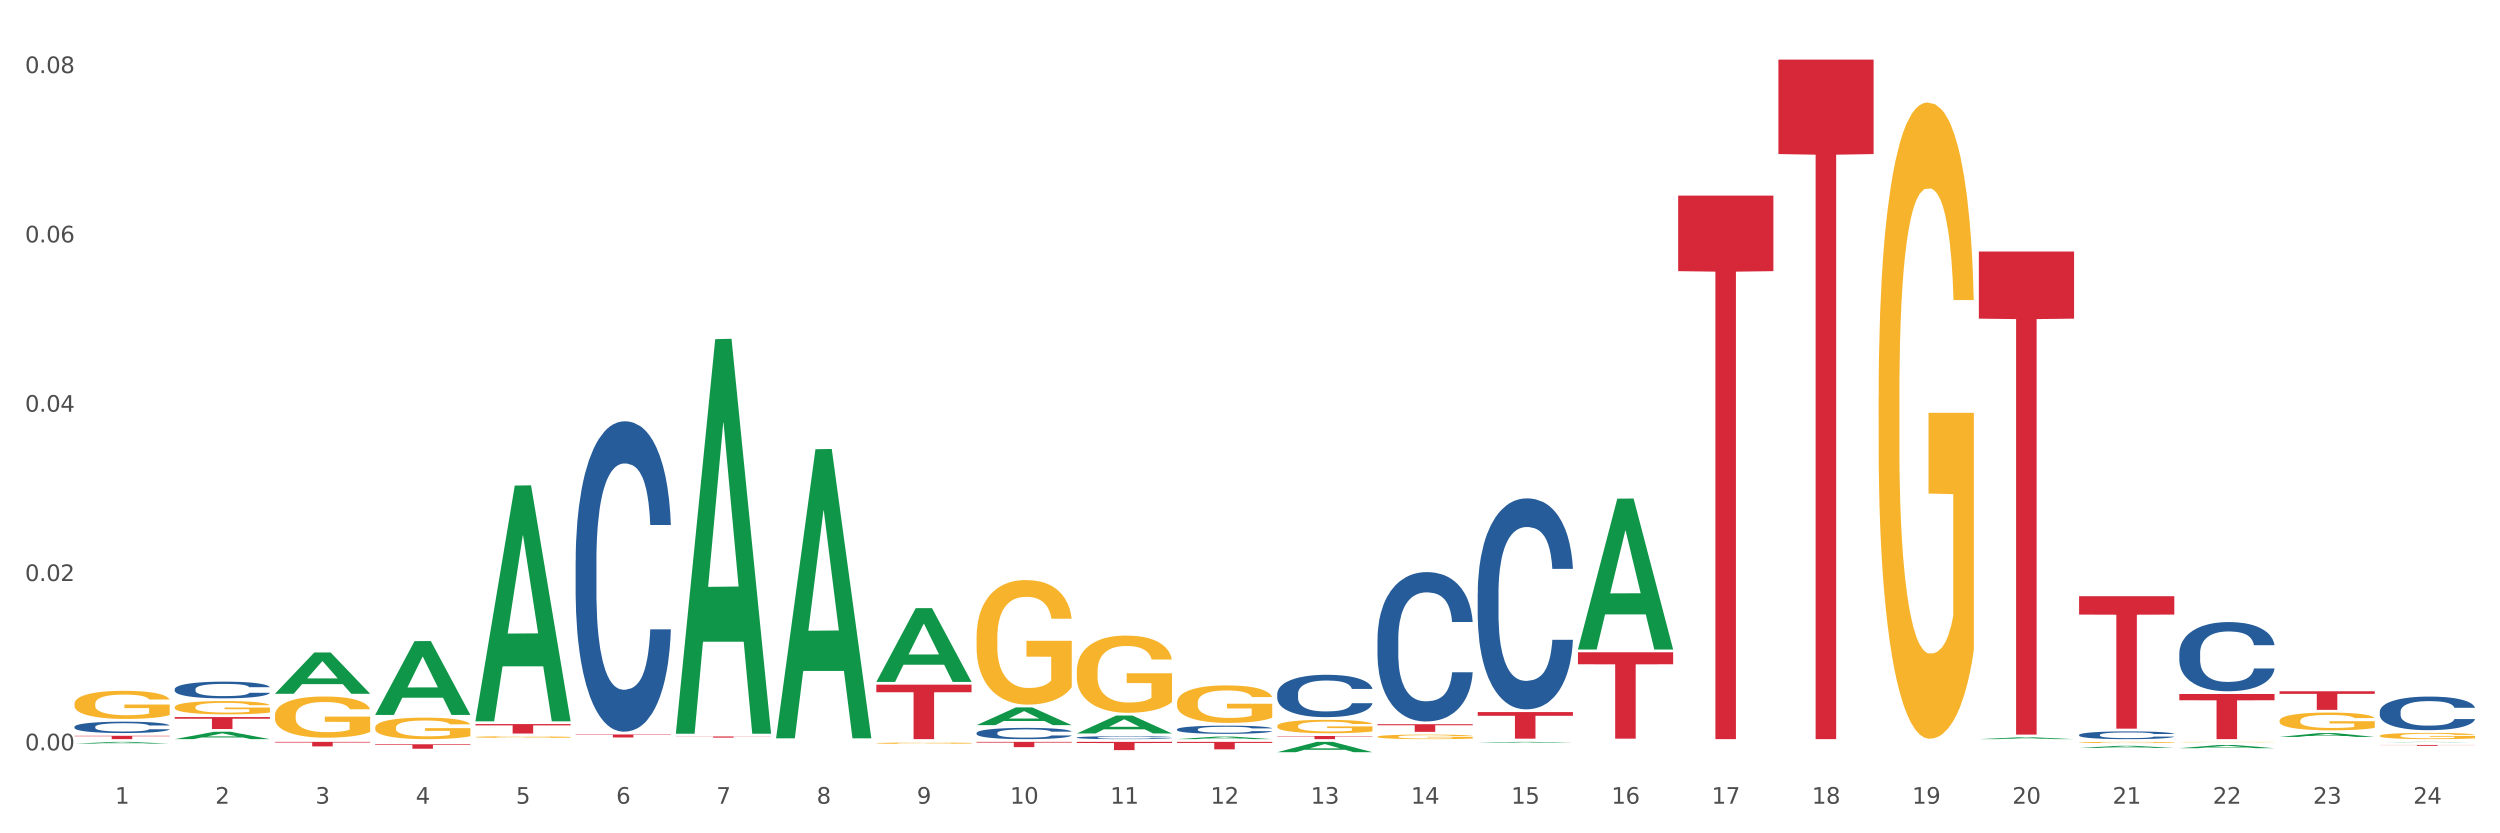 <?xml version="1.0" encoding="utf-8" standalone="no"?>
<!DOCTYPE svg PUBLIC "-//W3C//DTD SVG 1.1//EN"
  "http://www.w3.org/Graphics/SVG/1.1/DTD/svg11.dtd">
<svg xmlns:xlink="http://www.w3.org/1999/xlink" width="1080pt" height="360pt" viewBox="0 0 1080 360" xmlns="http://www.w3.org/2000/svg" version="1.1">
 <rect x="0" y="0" width="1080" height="360" fill="#333333" stroke="none"/>
 <defs>
  <style type="text/css">*{stroke-linejoin: round; stroke-linecap: butt}</style>
 </defs>
 <g id="figure_1">
  <g id="patch_1">
   <path d="M 0 360 
L 1080 360 
L 1080 0 
L 0 0 
z
" style="fill: #ffffff; stroke: #ffffff; stroke-linejoin: miter"/>
  </g>
  <g id="axes_1">
   <g id="matplotlib.axis_1">
    <g id="xtick_1">
     <g id="text_1">
      <!-- 1 -->
      <g style="fill: #4d4d4d" transform="translate(49.688 347.204) scale(0.096 -0.096)">
       <defs>
        <path id="DejaVuSans-31" d="M 794 531 
L 1825 531 
L 1825 4091 
L 703 3866 
L 703 4441 
L 1819 4666 
L 2450 4666 
L 2450 531 
L 3481 531 
L 3481 0 
L 794 0 
L 794 531 
z
" transform="scale(0.016)"/>
       </defs>
       <use xlink:href="#DejaVuSans-31"/>
      </g>
     </g>
    </g>
    <g id="xtick_2">
     <g id="text_2">
      <!-- 2 -->
      <g style="fill: #4d4d4d" transform="translate(92.988 347.204) scale(0.096 -0.096)">
       <defs>
        <path id="DejaVuSans-32" d="M 1228 531 
L 3431 531 
L 3431 0 
L 469 0 
L 469 531 
Q 828 903 1448 1529 
Q 2069 2156 2228 2338 
Q 2531 2678 2651 2914 
Q 2772 3150 2772 3378 
Q 2772 3750 2511 3984 
Q 2250 4219 1831 4219 
Q 1534 4219 1204 4116 
Q 875 4013 500 3803 
L 500 4441 
Q 881 4594 1212 4672 
Q 1544 4750 1819 4750 
Q 2544 4750 2975 4387 
Q 3406 4025 3406 3419 
Q 3406 3131 3298 2873 
Q 3191 2616 2906 2266 
Q 2828 2175 2409 1742 
Q 1991 1309 1228 531 
z
" transform="scale(0.016)"/>
       </defs>
       <use xlink:href="#DejaVuSans-32"/>
      </g>
     </g>
    </g>
    <g id="xtick_3">
     <g id="text_3">
      <!-- 3 -->
      <g style="fill: #4d4d4d" transform="translate(136.287 347.204) scale(0.096 -0.096)">
       <defs>
        <path id="DejaVuSans-33" d="M 2597 2516 
Q 3050 2419 3304 2112 
Q 3559 1806 3559 1356 
Q 3559 666 3084 287 
Q 2609 -91 1734 -91 
Q 1441 -91 1130 -33 
Q 819 25 488 141 
L 488 750 
Q 750 597 1062 519 
Q 1375 441 1716 441 
Q 2309 441 2620 675 
Q 2931 909 2931 1356 
Q 2931 1769 2642 2001 
Q 2353 2234 1838 2234 
L 1294 2234 
L 1294 2753 
L 1863 2753 
Q 2328 2753 2575 2939 
Q 2822 3125 2822 3475 
Q 2822 3834 2567 4026 
Q 2313 4219 1838 4219 
Q 1578 4219 1281 4162 
Q 984 4106 628 3988 
L 628 4550 
Q 988 4650 1302 4700 
Q 1616 4750 1894 4750 
Q 2613 4750 3031 4423 
Q 3450 4097 3450 3541 
Q 3450 3153 3228 2886 
Q 3006 2619 2597 2516 
z
" transform="scale(0.016)"/>
       </defs>
       <use xlink:href="#DejaVuSans-33"/>
      </g>
     </g>
    </g>
    <g id="xtick_4">
     <g id="text_4">
      <!-- 4 -->
      <g style="fill: #4d4d4d" transform="translate(179.587 347.204) scale(0.096 -0.096)">
       <defs>
        <path id="DejaVuSans-34" d="M 2419 4116 
L 825 1625 
L 2419 1625 
L 2419 4116 
z
M 2253 4666 
L 3047 4666 
L 3047 1625 
L 3713 1625 
L 3713 1100 
L 3047 1100 
L 3047 0 
L 2419 0 
L 2419 1100 
L 313 1100 
L 313 1709 
L 2253 4666 
z
" transform="scale(0.016)"/>
       </defs>
       <use xlink:href="#DejaVuSans-34"/>
      </g>
     </g>
    </g>
    <g id="xtick_5">
     <g id="text_5">
      <!-- 5 -->
      <g style="fill: #4d4d4d" transform="translate(222.887 347.204) scale(0.096 -0.096)">
       <defs>
        <path id="DejaVuSans-35" d="M 691 4666 
L 3169 4666 
L 3169 4134 
L 1269 4134 
L 1269 2991 
Q 1406 3038 1543 3061 
Q 1681 3084 1819 3084 
Q 2600 3084 3056 2656 
Q 3513 2228 3513 1497 
Q 3513 744 3044 326 
Q 2575 -91 1722 -91 
Q 1428 -91 1123 -41 
Q 819 9 494 109 
L 494 744 
Q 775 591 1075 516 
Q 1375 441 1709 441 
Q 2250 441 2565 725 
Q 2881 1009 2881 1497 
Q 2881 1984 2565 2268 
Q 2250 2553 1709 2553 
Q 1456 2553 1204 2497 
Q 953 2441 691 2322 
L 691 4666 
z
" transform="scale(0.016)"/>
       </defs>
       <use xlink:href="#DejaVuSans-35"/>
      </g>
     </g>
    </g>
    <g id="xtick_6">
     <g id="text_6">
      <!-- 6 -->
      <g style="fill: #4d4d4d" transform="translate(266.186 347.204) scale(0.096 -0.096)">
       <defs>
        <path id="DejaVuSans-36" d="M 2113 2584 
Q 1688 2584 1439 2293 
Q 1191 2003 1191 1497 
Q 1191 994 1439 701 
Q 1688 409 2113 409 
Q 2538 409 2786 701 
Q 3034 994 3034 1497 
Q 3034 2003 2786 2293 
Q 2538 2584 2113 2584 
z
M 3366 4563 
L 3366 3988 
Q 3128 4100 2886 4159 
Q 2644 4219 2406 4219 
Q 1781 4219 1451 3797 
Q 1122 3375 1075 2522 
Q 1259 2794 1537 2939 
Q 1816 3084 2150 3084 
Q 2853 3084 3261 2657 
Q 3669 2231 3669 1497 
Q 3669 778 3244 343 
Q 2819 -91 2113 -91 
Q 1303 -91 875 529 
Q 447 1150 447 2328 
Q 447 3434 972 4092 
Q 1497 4750 2381 4750 
Q 2619 4750 2861 4703 
Q 3103 4656 3366 4563 
z
" transform="scale(0.016)"/>
       </defs>
       <use xlink:href="#DejaVuSans-36"/>
      </g>
     </g>
    </g>
    <g id="xtick_7">
     <g id="text_7">
      <!-- 7 -->
      <g style="fill: #4d4d4d" transform="translate(309.486 347.204) scale(0.096 -0.096)">
       <defs>
        <path id="DejaVuSans-37" d="M 525 4666 
L 3525 4666 
L 3525 4397 
L 1831 0 
L 1172 0 
L 2766 4134 
L 525 4134 
L 525 4666 
z
" transform="scale(0.016)"/>
       </defs>
       <use xlink:href="#DejaVuSans-37"/>
      </g>
     </g>
    </g>
    <g id="xtick_8">
     <g id="text_8">
      <!-- 8 -->
      <g style="fill: #4d4d4d" transform="translate(352.785 347.204) scale(0.096 -0.096)">
       <defs>
        <path id="DejaVuSans-38" d="M 2034 2216 
Q 1584 2216 1326 1975 
Q 1069 1734 1069 1313 
Q 1069 891 1326 650 
Q 1584 409 2034 409 
Q 2484 409 2743 651 
Q 3003 894 3003 1313 
Q 3003 1734 2745 1975 
Q 2488 2216 2034 2216 
z
M 1403 2484 
Q 997 2584 770 2862 
Q 544 3141 544 3541 
Q 544 4100 942 4425 
Q 1341 4750 2034 4750 
Q 2731 4750 3128 4425 
Q 3525 4100 3525 3541 
Q 3525 3141 3298 2862 
Q 3072 2584 2669 2484 
Q 3125 2378 3379 2068 
Q 3634 1759 3634 1313 
Q 3634 634 3220 271 
Q 2806 -91 2034 -91 
Q 1263 -91 848 271 
Q 434 634 434 1313 
Q 434 1759 690 2068 
Q 947 2378 1403 2484 
z
M 1172 3481 
Q 1172 3119 1398 2916 
Q 1625 2713 2034 2713 
Q 2441 2713 2670 2916 
Q 2900 3119 2900 3481 
Q 2900 3844 2670 4047 
Q 2441 4250 2034 4250 
Q 1625 4250 1398 4047 
Q 1172 3844 1172 3481 
z
" transform="scale(0.016)"/>
       </defs>
       <use xlink:href="#DejaVuSans-38"/>
      </g>
     </g>
    </g>
    <g id="xtick_9">
     <g id="text_9">
      <!-- 9 -->
      <g style="fill: #4d4d4d" transform="translate(396.085 347.204) scale(0.096 -0.096)">
       <defs>
        <path id="DejaVuSans-39" d="M 703 97 
L 703 672 
Q 941 559 1184 500 
Q 1428 441 1663 441 
Q 2288 441 2617 861 
Q 2947 1281 2994 2138 
Q 2813 1869 2534 1725 
Q 2256 1581 1919 1581 
Q 1219 1581 811 2004 
Q 403 2428 403 3163 
Q 403 3881 828 4315 
Q 1253 4750 1959 4750 
Q 2769 4750 3195 4129 
Q 3622 3509 3622 2328 
Q 3622 1225 3098 567 
Q 2575 -91 1691 -91 
Q 1453 -91 1209 -44 
Q 966 3 703 97 
z
M 1959 2075 
Q 2384 2075 2632 2365 
Q 2881 2656 2881 3163 
Q 2881 3666 2632 3958 
Q 2384 4250 1959 4250 
Q 1534 4250 1286 3958 
Q 1038 3666 1038 3163 
Q 1038 2656 1286 2365 
Q 1534 2075 1959 2075 
z
" transform="scale(0.016)"/>
       </defs>
       <use xlink:href="#DejaVuSans-39"/>
      </g>
     </g>
    </g>
    <g id="xtick_10">
     <g id="text_10">
      <!-- 10 -->
      <g style="fill: #4d4d4d" transform="translate(436.331 347.204) scale(0.096 -0.096)">
       <defs>
        <path id="DejaVuSans-30" d="M 2034 4250 
Q 1547 4250 1301 3770 
Q 1056 3291 1056 2328 
Q 1056 1369 1301 889 
Q 1547 409 2034 409 
Q 2525 409 2770 889 
Q 3016 1369 3016 2328 
Q 3016 3291 2770 3770 
Q 2525 4250 2034 4250 
z
M 2034 4750 
Q 2819 4750 3233 4129 
Q 3647 3509 3647 2328 
Q 3647 1150 3233 529 
Q 2819 -91 2034 -91 
Q 1250 -91 836 529 
Q 422 1150 422 2328 
Q 422 3509 836 4129 
Q 1250 4750 2034 4750 
z
" transform="scale(0.016)"/>
       </defs>
       <use xlink:href="#DejaVuSans-31"/>
       <use xlink:href="#DejaVuSans-30" transform="translate(63.623 0)"/>
      </g>
     </g>
    </g>
    <g id="xtick_11">
     <g id="text_11">
      <!-- 11 -->
      <g style="fill: #4d4d4d" transform="translate(479.63 347.204) scale(0.096 -0.096)">
       <use xlink:href="#DejaVuSans-31"/>
       <use xlink:href="#DejaVuSans-31" transform="translate(63.623 0)"/>
      </g>
     </g>
    </g>
    <g id="xtick_12">
     <g id="text_12">
      <!-- 12 -->
      <g style="fill: #4d4d4d" transform="translate(522.93 347.204) scale(0.096 -0.096)">
       <use xlink:href="#DejaVuSans-31"/>
       <use xlink:href="#DejaVuSans-32" transform="translate(63.623 0)"/>
      </g>
     </g>
    </g>
    <g id="xtick_13">
     <g id="text_13">
      <!-- 13 -->
      <g style="fill: #4d4d4d" transform="translate(566.229 347.204) scale(0.096 -0.096)">
       <use xlink:href="#DejaVuSans-31"/>
       <use xlink:href="#DejaVuSans-33" transform="translate(63.623 0)"/>
      </g>
     </g>
    </g>
    <g id="xtick_14">
     <g id="text_14">
      <!-- 14 -->
      <g style="fill: #4d4d4d" transform="translate(609.529 347.204) scale(0.096 -0.096)">
       <use xlink:href="#DejaVuSans-31"/>
       <use xlink:href="#DejaVuSans-34" transform="translate(63.623 0)"/>
      </g>
     </g>
    </g>
    <g id="xtick_15">
     <g id="text_15">
      <!-- 15 -->
      <g style="fill: #4d4d4d" transform="translate(652.828 347.204) scale(0.096 -0.096)">
       <use xlink:href="#DejaVuSans-31"/>
       <use xlink:href="#DejaVuSans-35" transform="translate(63.623 0)"/>
      </g>
     </g>
    </g>
    <g id="xtick_16">
     <g id="text_16">
      <!-- 16 -->
      <g style="fill: #4d4d4d" transform="translate(696.128 347.204) scale(0.096 -0.096)">
       <use xlink:href="#DejaVuSans-31"/>
       <use xlink:href="#DejaVuSans-36" transform="translate(63.623 0)"/>
      </g>
     </g>
    </g>
    <g id="xtick_17">
     <g id="text_17">
      <!-- 17 -->
      <g style="fill: #4d4d4d" transform="translate(739.428 347.204) scale(0.096 -0.096)">
       <use xlink:href="#DejaVuSans-31"/>
       <use xlink:href="#DejaVuSans-37" transform="translate(63.623 0)"/>
      </g>
     </g>
    </g>
    <g id="xtick_18">
     <g id="text_18">
      <!-- 18 -->
      <g style="fill: #4d4d4d" transform="translate(782.727 347.204) scale(0.096 -0.096)">
       <use xlink:href="#DejaVuSans-31"/>
       <use xlink:href="#DejaVuSans-38" transform="translate(63.623 0)"/>
      </g>
     </g>
    </g>
    <g id="xtick_19">
     <g id="text_19">
      <!-- 19 -->
      <g style="fill: #4d4d4d" transform="translate(826.027 347.204) scale(0.096 -0.096)">
       <use xlink:href="#DejaVuSans-31"/>
       <use xlink:href="#DejaVuSans-39" transform="translate(63.623 0)"/>
      </g>
     </g>
    </g>
    <g id="xtick_20">
     <g id="text_20">
      <!-- 20 -->
      <g style="fill: #4d4d4d" transform="translate(869.326 347.204) scale(0.096 -0.096)">
       <use xlink:href="#DejaVuSans-32"/>
       <use xlink:href="#DejaVuSans-30" transform="translate(63.623 0)"/>
      </g>
     </g>
    </g>
    <g id="xtick_21">
     <g id="text_21">
      <!-- 21 -->
      <g style="fill: #4d4d4d" transform="translate(912.626 347.204) scale(0.096 -0.096)">
       <use xlink:href="#DejaVuSans-32"/>
       <use xlink:href="#DejaVuSans-31" transform="translate(63.623 0)"/>
      </g>
     </g>
    </g>
    <g id="xtick_22">
     <g id="text_22">
      <!-- 22 -->
      <g style="fill: #4d4d4d" transform="translate(955.926 347.204) scale(0.096 -0.096)">
       <use xlink:href="#DejaVuSans-32"/>
       <use xlink:href="#DejaVuSans-32" transform="translate(63.623 0)"/>
      </g>
     </g>
    </g>
    <g id="xtick_23">
     <g id="text_23">
      <!-- 23 -->
      <g style="fill: #4d4d4d" transform="translate(999.225 347.204) scale(0.096 -0.096)">
       <use xlink:href="#DejaVuSans-32"/>
       <use xlink:href="#DejaVuSans-33" transform="translate(63.623 0)"/>
      </g>
     </g>
    </g>
    <g id="xtick_24">
     <g id="text_24">
      <!-- 24 -->
      <g style="fill: #4d4d4d" transform="translate(1042.525 347.204) scale(0.096 -0.096)">
       <use xlink:href="#DejaVuSans-32"/>
       <use xlink:href="#DejaVuSans-34" transform="translate(63.623 0)"/>
      </g>
     </g>
    </g>
    <g id="xtick_25"/>
    <g id="xtick_26"/>
    <g id="xtick_27"/>
    <g id="xtick_28"/>
    <g id="xtick_29"/>
    <g id="xtick_30"/>
    <g id="xtick_31"/>
    <g id="xtick_32"/>
    <g id="xtick_33"/>
    <g id="xtick_34"/>
    <g id="xtick_35"/>
    <g id="xtick_36"/>
    <g id="xtick_37"/>
    <g id="xtick_38"/>
    <g id="xtick_39"/>
    <g id="xtick_40"/>
    <g id="xtick_41"/>
    <g id="xtick_42"/>
    <g id="xtick_43"/>
    <g id="xtick_44"/>
    <g id="xtick_45"/>
    <g id="xtick_46"/>
    <g id="xtick_47"/>
   </g>
   <g id="matplotlib.axis_2">
    <g id="ytick_1">
     <g id="text_25">
      <!-- 0.00 -->
      <g style="fill: #4d4d4d" transform="translate(10.8 324.143) scale(0.096 -0.096)">
       <defs>
        <path id="DejaVuSans-2e" d="M 684 794 
L 1344 794 
L 1344 0 
L 684 0 
L 684 794 
z
" transform="scale(0.016)"/>
       </defs>
       <use xlink:href="#DejaVuSans-30"/>
       <use xlink:href="#DejaVuSans-2e" transform="translate(63.623 0)"/>
       <use xlink:href="#DejaVuSans-30" transform="translate(95.41 0)"/>
       <use xlink:href="#DejaVuSans-30" transform="translate(159.033 0)"/>
      </g>
     </g>
    </g>
    <g id="ytick_2">
     <g id="text_26">
      <!-- 0.02 -->
      <g style="fill: #4d4d4d" transform="translate(10.8 251.002) scale(0.096 -0.096)">
       <use xlink:href="#DejaVuSans-30"/>
       <use xlink:href="#DejaVuSans-2e" transform="translate(63.623 0)"/>
       <use xlink:href="#DejaVuSans-30" transform="translate(95.41 0)"/>
       <use xlink:href="#DejaVuSans-32" transform="translate(159.033 0)"/>
      </g>
     </g>
    </g>
    <g id="ytick_3">
     <g id="text_27">
      <!-- 0.04 -->
      <g style="fill: #4d4d4d" transform="translate(10.8 177.86) scale(0.096 -0.096)">
       <use xlink:href="#DejaVuSans-30"/>
       <use xlink:href="#DejaVuSans-2e" transform="translate(63.623 0)"/>
       <use xlink:href="#DejaVuSans-30" transform="translate(95.41 0)"/>
       <use xlink:href="#DejaVuSans-34" transform="translate(159.033 0)"/>
      </g>
     </g>
    </g>
    <g id="ytick_4">
     <g id="text_28">
      <!-- 0.06 -->
      <g style="fill: #4d4d4d" transform="translate(10.8 104.719) scale(0.096 -0.096)">
       <use xlink:href="#DejaVuSans-30"/>
       <use xlink:href="#DejaVuSans-2e" transform="translate(63.623 0)"/>
       <use xlink:href="#DejaVuSans-30" transform="translate(95.41 0)"/>
       <use xlink:href="#DejaVuSans-36" transform="translate(159.033 0)"/>
      </g>
     </g>
    </g>
    <g id="ytick_5">
     <g id="text_29">
      <!-- 0.08 -->
      <g style="fill: #4d4d4d" transform="translate(10.8 31.578) scale(0.096 -0.096)">
       <use xlink:href="#DejaVuSans-30"/>
       <use xlink:href="#DejaVuSans-2e" transform="translate(63.623 0)"/>
       <use xlink:href="#DejaVuSans-30" transform="translate(95.41 0)"/>
       <use xlink:href="#DejaVuSans-38" transform="translate(159.033 0)"/>
      </g>
     </g>
    </g>
    <g id="ytick_6"/>
    <g id="ytick_7"/>
    <g id="ytick_8"/>
    <g id="ytick_9"/>
   </g>
   <g id="PolyCollection_1">
    <path d="M 32.175 321.245 
L 32.217 321.245 
L 49.18 320.496 
L 56.22 320.495 
L 73.31 321.247 
L 65.167 321.247 
L 61.478 321.072 
L 43.964 321.072 
L 43.837 321.075 
L 40.275 321.247 
L 32.175 321.247 
L 32.175 321.245 
L 46.169 320.967 
L 59.273 320.967 
L 52.785 320.656 
L 52.7 320.654 
L 52.615 320.656 
L 46.127 320.967 
L 46.169 320.967 
L 32.175 321.245 
z
" clip-path="url(#p69485412a2)" style="fill: #109648"/>
    <path d="M 75.475 319.31 
L 75.517 319.307 
L 92.48 316.124 
L 99.519 316.121 
L 116.609 319.316 
L 108.467 319.316 
L 104.778 318.572 
L 87.264 318.572 
L 87.136 318.584 
L 83.574 319.316 
L 75.475 319.316 
L 75.475 319.31 
L 89.469 318.128 
L 102.573 318.125 
L 96.084 316.802 
L 95.999 316.796 
L 95.915 316.805 
L 89.426 318.125 
L 89.469 318.128 
L 75.475 319.31 
z
" clip-path="url(#p69485412a2)" style="fill: #109648"/>
    <path d="M 118.774 299.678 
L 118.817 299.661 
L 135.779 281.868 
L 142.819 281.852 
L 159.909 299.712 
L 151.767 299.712 
L 148.077 295.553 
L 130.563 295.553 
L 130.436 295.62 
L 126.874 299.712 
L 118.774 299.712 
L 118.774 299.678 
L 132.768 293.071 
L 145.872 293.054 
L 139.384 285.658 
L 139.299 285.625 
L 139.214 285.675 
L 132.726 293.054 
L 132.768 293.071 
L 118.774 299.678 
z
" clip-path="url(#p69485412a2)" style="fill: #109648"/>
    <path d="M 162.074 308.784 
L 162.116 308.754 
L 179.079 276.962 
L 186.118 276.932 
L 203.208 308.844 
L 195.066 308.844 
L 191.377 301.413 
L 173.863 301.413 
L 173.736 301.533 
L 170.173 308.844 
L 162.074 308.844 
L 162.074 308.784 
L 176.068 296.978 
L 189.172 296.949 
L 182.683 283.734 
L 182.599 283.674 
L 182.514 283.764 
L 176.026 296.949 
L 176.068 296.978 
L 162.074 308.784 
z
" clip-path="url(#p69485412a2)" style="fill: #109648"/>
    <path d="M 681.669 281.777 
L 722.803 281.777 
L 722.803 286.963 
L 706.622 286.998 
L 706.622 319.099 
L 697.752 319.099 
L 697.752 286.998 
L 681.669 286.963 
L 681.669 281.812 
L 681.669 281.777 
z
" clip-path="url(#p69485412a2)" style="fill: #d62839"/>
    <path d="M 724.968 84.507 
L 766.103 84.507 
L 766.103 117.135 
L 749.922 117.355 
L 749.922 319.299 
L 741.052 319.299 
L 741.052 117.355 
L 724.968 117.135 
L 724.968 84.727 
L 724.968 84.507 
z
" clip-path="url(#p69485412a2)" style="fill: #d62839"/>
    <path d="M 465.171 318.614 
L 465.219 318.613 
L 465.219 318.58 
L 465.365 318.536 
L 465.9 318.455 
L 466.581 318.393 
L 467.748 318.321 
L 468.38 318.29 
L 469.206 318.257 
L 470.908 318.202 
L 472.853 318.155 
L 474.215 318.13 
L 475.236 318.113 
L 477.521 318.084 
L 478.834 318.071 
L 480.195 318.061 
L 481.362 318.054 
L 483.307 318.046 
L 484.863 318.042 
L 486.662 318.041 
L 488.169 318.042 
L 490.163 318.047 
L 493.08 318.061 
L 494.198 318.069 
L 495.706 318.083 
L 497.262 318.102 
L 498.526 318.12 
L 499.985 318.147 
L 501.492 318.182 
L 502.95 318.226 
L 503.972 318.267 
L 504.798 318.31 
L 505.527 318.363 
L 506.062 318.42 
L 506.305 318.467 
L 497.408 318.467 
L 497.164 318.424 
L 496.678 318.378 
L 496.192 318.346 
L 495.657 318.321 
L 494.831 318.291 
L 494.101 318.273 
L 492.886 318.251 
L 491.767 318.237 
L 490.843 318.229 
L 489.725 318.222 
L 487.343 318.215 
L 485.641 318.215 
L 484.571 318.217 
L 483.258 318.223 
L 482.14 318.231 
L 480.827 318.245 
L 479.806 318.26 
L 478.785 318.28 
L 478.202 318.294 
L 477.326 318.319 
L 476.743 318.34 
L 475.965 318.377 
L 475.527 318.402 
L 474.749 318.469 
L 474.409 318.517 
L 474.263 318.551 
L 474.166 318.588 
L 474.166 318.77 
L 474.458 318.852 
L 474.701 318.887 
L 475.09 318.926 
L 475.819 318.978 
L 476.889 319.028 
L 478.007 319.064 
L 478.931 319.086 
L 479.806 319.102 
L 480.681 319.115 
L 481.751 319.127 
L 482.626 319.134 
L 483.939 319.141 
L 485.495 319.144 
L 486.711 319.144 
L 489.19 319.138 
L 490.309 319.132 
L 491.378 319.124 
L 492.545 319.111 
L 493.469 319.097 
L 494.004 319.087 
L 494.879 319.065 
L 495.56 319.042 
L 496.143 319.015 
L 496.532 318.991 
L 496.97 318.957 
L 497.31 318.917 
L 497.408 318.896 
L 506.305 318.896 
L 506.111 318.938 
L 505.771 318.979 
L 505.09 319.033 
L 504.555 319.065 
L 503.728 319.103 
L 502.853 319.136 
L 501.638 319.172 
L 500.519 319.199 
L 499.352 319.222 
L 498.088 319.243 
L 495.803 319.272 
L 494.976 319.28 
L 493.226 319.294 
L 491.865 319.302 
L 489.871 319.311 
L 487.829 319.315 
L 485.69 319.316 
L 483.793 319.314 
L 481.702 319.307 
L 480.39 319.3 
L 478.931 319.29 
L 477.229 319.273 
L 475.625 319.254 
L 474.117 319.23 
L 472.707 319.203 
L 471.394 319.173 
L 469.693 319.123 
L 468.429 319.074 
L 467.505 319.029 
L 466.873 318.99 
L 466.241 318.941 
L 465.9 318.908 
L 465.365 318.826 
L 465.171 318.75 
L 465.171 318.614 
z
" clip-path="url(#p69485412a2)" style="fill: #255c99"/>
    <path d="M 508.47 315.072 
L 508.519 315.069 
L 508.519 314.978 
L 508.665 314.855 
L 509.2 314.628 
L 509.88 314.457 
L 511.047 314.256 
L 511.679 314.172 
L 512.506 314.078 
L 514.208 313.926 
L 516.153 313.797 
L 517.514 313.725 
L 518.535 313.68 
L 520.821 313.599 
L 522.133 313.563 
L 523.495 313.534 
L 524.662 313.515 
L 526.607 313.492 
L 528.163 313.483 
L 529.962 313.479 
L 531.469 313.483 
L 533.462 313.496 
L 536.38 313.534 
L 537.498 313.557 
L 539.005 313.596 
L 540.561 313.648 
L 541.825 313.699 
L 543.284 313.774 
L 544.791 313.871 
L 546.25 313.994 
L 547.271 314.107 
L 548.098 314.227 
L 548.827 314.373 
L 549.362 314.531 
L 549.605 314.664 
L 540.707 314.664 
L 540.464 314.544 
L 539.978 314.415 
L 539.492 314.327 
L 538.957 314.256 
L 538.13 314.175 
L 537.401 314.123 
L 536.185 314.062 
L 535.067 314.023 
L 534.143 314 
L 533.025 313.981 
L 530.642 313.962 
L 528.94 313.962 
L 527.871 313.968 
L 526.558 313.984 
L 525.44 314.007 
L 524.127 314.046 
L 523.106 314.088 
L 522.085 314.143 
L 521.501 314.182 
L 520.626 314.253 
L 520.043 314.311 
L 519.265 314.412 
L 518.827 314.483 
L 518.049 314.667 
L 517.709 314.803 
L 517.563 314.897 
L 517.466 315.001 
L 517.466 315.506 
L 517.757 315.732 
L 518 315.829 
L 518.389 315.939 
L 519.119 316.082 
L 520.188 316.221 
L 521.307 316.321 
L 522.231 316.383 
L 523.106 316.428 
L 523.981 316.464 
L 525.051 316.496 
L 525.926 316.516 
L 527.239 316.535 
L 528.795 316.545 
L 530.01 316.545 
L 532.49 316.529 
L 533.608 316.512 
L 534.678 316.49 
L 535.845 316.454 
L 536.769 316.415 
L 537.304 316.386 
L 538.179 316.325 
L 538.859 316.26 
L 539.443 316.185 
L 539.832 316.121 
L 540.269 316.024 
L 540.61 315.914 
L 540.707 315.855 
L 549.605 315.855 
L 549.411 315.972 
L 549.07 316.085 
L 548.389 316.237 
L 547.855 316.325 
L 547.028 316.431 
L 546.153 316.522 
L 544.937 316.622 
L 543.819 316.697 
L 542.652 316.762 
L 541.388 316.82 
L 539.103 316.901 
L 538.276 316.923 
L 536.526 316.962 
L 535.164 316.985 
L 533.171 317.008 
L 531.128 317.021 
L 528.989 317.024 
L 527.093 317.017 
L 525.002 316.998 
L 523.689 316.979 
L 522.231 316.949 
L 520.529 316.904 
L 518.924 316.849 
L 517.417 316.784 
L 516.007 316.71 
L 514.694 316.626 
L 512.992 316.486 
L 511.728 316.351 
L 510.804 316.224 
L 510.172 316.117 
L 509.54 315.982 
L 509.2 315.888 
L 508.665 315.661 
L 508.47 315.451 
L 508.47 315.072 
z
" clip-path="url(#p69485412a2)" style="fill: #255c99"/>
    <path d="M 768.268 25.759 
L 809.403 25.759 
L 809.403 66.554 
L 793.222 66.83 
L 793.222 319.316 
L 784.351 319.316 
L 784.351 66.83 
L 768.268 66.554 
L 768.268 26.035 
L 768.268 25.759 
z
" clip-path="url(#p69485412a2)" style="fill: #d62839"/>
    <path d="M 854.867 108.655 
L 896.002 108.655 
L 896.002 137.656 
L 879.821 137.852 
L 879.821 317.348 
L 870.951 317.348 
L 870.951 137.852 
L 854.867 137.656 
L 854.867 108.851 
L 854.867 108.655 
z
" clip-path="url(#p69485412a2)" style="fill: #d62839"/>
    <path d="M 941.466 299.808 
L 982.601 299.808 
L 982.601 302.519 
L 966.42 302.538 
L 966.42 319.316 
L 957.55 319.316 
L 957.55 302.538 
L 941.466 302.519 
L 941.466 299.827 
L 941.466 299.808 
z
" clip-path="url(#p69485412a2)" style="fill: #d62839"/>
    <path d="M 898.167 257.545 
L 939.301 257.545 
L 939.301 265.499 
L 923.12 265.553 
L 923.12 314.779 
L 914.25 314.779 
L 914.25 265.553 
L 898.167 265.499 
L 898.167 257.599 
L 898.167 257.545 
z
" clip-path="url(#p69485412a2)" style="fill: #d62839"/>
    <path d="M 551.77 299.729 
L 551.819 299.712 
L 551.819 299.245 
L 551.964 298.61 
L 552.499 297.44 
L 553.18 296.555 
L 554.347 295.519 
L 554.979 295.085 
L 555.806 294.6 
L 557.507 293.815 
L 559.452 293.147 
L 560.814 292.779 
L 561.835 292.545 
L 564.12 292.128 
L 565.433 291.944 
L 566.794 291.793 
L 567.961 291.693 
L 569.906 291.576 
L 571.462 291.526 
L 573.261 291.509 
L 574.768 291.526 
L 576.762 291.593 
L 579.679 291.793 
L 580.798 291.91 
L 582.305 292.111 
L 583.861 292.378 
L 585.125 292.645 
L 586.584 293.03 
L 588.091 293.531 
L 589.55 294.166 
L 590.571 294.751 
L 591.397 295.369 
L 592.127 296.12 
L 592.661 296.939 
L 592.905 297.624 
L 584.007 297.624 
L 583.764 297.006 
L 583.277 296.338 
L 582.791 295.887 
L 582.256 295.519 
L 581.43 295.101 
L 580.7 294.834 
L 579.485 294.517 
L 578.366 294.316 
L 577.443 294.199 
L 576.324 294.099 
L 573.942 293.999 
L 572.24 293.999 
L 571.17 294.032 
L 569.858 294.116 
L 568.739 294.233 
L 567.426 294.433 
L 566.405 294.65 
L 565.384 294.934 
L 564.801 295.135 
L 563.926 295.502 
L 563.342 295.803 
L 562.564 296.321 
L 562.127 296.689 
L 561.349 297.641 
L 561.008 298.342 
L 560.862 298.827 
L 560.765 299.362 
L 560.765 301.968 
L 561.057 303.137 
L 561.3 303.639 
L 561.689 304.207 
L 562.418 304.942 
L 563.488 305.66 
L 564.606 306.178 
L 565.53 306.495 
L 566.405 306.729 
L 567.281 306.913 
L 568.35 307.08 
L 569.225 307.18 
L 570.538 307.281 
L 572.094 307.331 
L 573.31 307.331 
L 575.789 307.247 
L 576.908 307.164 
L 577.977 307.047 
L 579.144 306.863 
L 580.068 306.663 
L 580.603 306.512 
L 581.478 306.195 
L 582.159 305.861 
L 582.742 305.476 
L 583.131 305.142 
L 583.569 304.641 
L 583.909 304.073 
L 584.007 303.772 
L 592.905 303.772 
L 592.71 304.374 
L 592.37 304.958 
L 591.689 305.744 
L 591.154 306.195 
L 590.328 306.746 
L 589.452 307.214 
L 588.237 307.732 
L 587.119 308.116 
L 585.952 308.45 
L 584.687 308.751 
L 582.402 309.169 
L 581.576 309.286 
L 579.825 309.486 
L 578.464 309.603 
L 576.47 309.72 
L 574.428 309.787 
L 572.289 309.803 
L 570.392 309.77 
L 568.302 309.67 
L 566.989 309.57 
L 565.53 309.419 
L 563.828 309.185 
L 562.224 308.901 
L 560.717 308.567 
L 559.306 308.183 
L 557.994 307.748 
L 556.292 307.03 
L 555.028 306.328 
L 554.104 305.677 
L 553.472 305.125 
L 552.84 304.424 
L 552.499 303.939 
L 551.964 302.77 
L 551.77 301.684 
L 551.77 299.729 
z
" clip-path="url(#p69485412a2)" style="fill: #255c99"/>
    <path d="M 595.07 276.143 
L 595.118 276.084 
L 595.118 274.434 
L 595.264 272.195 
L 595.799 268.069 
L 596.48 264.946 
L 597.647 261.292 
L 598.279 259.759 
L 599.105 258.05 
L 600.807 255.28 
L 602.752 252.923 
L 604.113 251.626 
L 605.134 250.801 
L 607.42 249.328 
L 608.732 248.68 
L 610.094 248.149 
L 611.261 247.796 
L 613.206 247.383 
L 614.762 247.206 
L 616.561 247.147 
L 618.068 247.206 
L 620.062 247.442 
L 622.979 248.149 
L 624.097 248.562 
L 625.604 249.269 
L 627.16 250.212 
L 628.425 251.155 
L 629.883 252.51 
L 631.391 254.278 
L 632.849 256.518 
L 633.87 258.581 
L 634.697 260.761 
L 635.426 263.413 
L 635.961 266.301 
L 636.204 268.717 
L 627.306 268.717 
L 627.063 266.537 
L 626.577 264.179 
L 626.091 262.588 
L 625.556 261.292 
L 624.729 259.818 
L 624 258.875 
L 622.784 257.756 
L 621.666 257.048 
L 620.742 256.636 
L 619.624 256.282 
L 617.241 255.929 
L 615.54 255.929 
L 614.47 256.046 
L 613.157 256.341 
L 612.039 256.754 
L 610.726 257.461 
L 609.705 258.227 
L 608.684 259.229 
L 608.1 259.936 
L 607.225 261.233 
L 606.642 262.294 
L 605.864 264.121 
L 605.426 265.417 
L 604.648 268.776 
L 604.308 271.252 
L 604.162 272.961 
L 604.065 274.847 
L 604.065 284.041 
L 604.356 288.166 
L 604.6 289.934 
L 604.989 291.938 
L 605.718 294.531 
L 606.788 297.065 
L 607.906 298.892 
L 608.83 300.012 
L 609.705 300.837 
L 610.58 301.485 
L 611.65 302.075 
L 612.525 302.428 
L 613.838 302.782 
L 615.394 302.959 
L 616.609 302.959 
L 619.089 302.664 
L 620.207 302.369 
L 621.277 301.957 
L 622.444 301.308 
L 623.368 300.601 
L 623.903 300.071 
L 624.778 298.951 
L 625.459 297.772 
L 626.042 296.417 
L 626.431 295.238 
L 626.869 293.47 
L 627.209 291.466 
L 627.306 290.406 
L 636.204 290.406 
L 636.01 292.527 
L 635.669 294.59 
L 634.989 297.36 
L 634.454 298.951 
L 633.627 300.896 
L 632.752 302.546 
L 631.536 304.373 
L 630.418 305.729 
L 629.251 306.907 
L 627.987 307.968 
L 625.702 309.441 
L 624.875 309.854 
L 623.125 310.561 
L 621.763 310.974 
L 619.77 311.386 
L 617.728 311.622 
L 615.588 311.681 
L 613.692 311.563 
L 611.601 311.21 
L 610.288 310.856 
L 608.83 310.326 
L 607.128 309.5 
L 605.523 308.499 
L 604.016 307.32 
L 602.606 305.964 
L 601.293 304.432 
L 599.591 301.898 
L 598.327 299.423 
L 597.403 297.124 
L 596.771 295.179 
L 596.139 292.704 
L 595.799 290.995 
L 595.264 286.869 
L 595.07 283.039 
L 595.07 276.143 
z
" clip-path="url(#p69485412a2)" style="fill: #255c99"/>
    <path d="M 162.074 321.53 
L 203.208 321.53 
L 203.208 321.798 
L 187.027 321.8 
L 187.027 323.46 
L 178.157 323.46 
L 178.157 321.8 
L 162.074 321.798 
L 162.074 321.532 
L 162.074 321.53 
z
" clip-path="url(#p69485412a2)" style="fill: #d62839"/>
    <path d="M 32.175 317.854 
L 73.31 317.854 
L 73.31 318.057 
L 57.129 318.059 
L 57.129 319.316 
L 48.258 319.316 
L 48.258 318.059 
L 32.175 318.057 
L 32.175 317.856 
L 32.175 317.854 
z
" clip-path="url(#p69485412a2)" style="fill: #d62839"/>
    <path d="M 248.673 317.275 
L 289.808 317.275 
L 289.808 317.458 
L 273.627 317.459 
L 273.627 318.589 
L 264.756 318.589 
L 264.756 317.459 
L 248.673 317.458 
L 248.673 317.276 
L 248.673 317.275 
z
" clip-path="url(#p69485412a2)" style="fill: #d62839"/>
    <path d="M 291.972 318.15 
L 333.107 318.15 
L 333.107 318.22 
L 316.926 318.221 
L 316.926 318.655 
L 308.056 318.655 
L 308.056 318.221 
L 291.972 318.22 
L 291.972 318.15 
L 291.972 318.15 
z
" clip-path="url(#p69485412a2)" style="fill: #d62839"/>
    <path d="M 1028.065 321.822 
L 1069.2 321.822 
L 1069.2 321.875 
L 1053.019 321.875 
L 1053.019 322.204 
L 1044.149 322.204 
L 1044.149 321.875 
L 1028.065 321.875 
L 1028.065 321.822 
L 1028.065 321.822 
z
" clip-path="url(#p69485412a2)" style="fill: #d62839"/>
    <path d="M 508.47 303.585 
L 508.519 303.57 
L 508.519 303.037 
L 508.616 302.578 
L 509.102 301.468 
L 509.83 300.551 
L 510.364 300.063 
L 510.899 299.663 
L 511.53 299.264 
L 512.307 298.849 
L 513.715 298.243 
L 514.59 297.932 
L 515.658 297.606 
L 517.601 297.133 
L 519.009 296.866 
L 520.466 296.644 
L 522.846 296.378 
L 524.4 296.26 
L 526.051 296.171 
L 528.042 296.112 
L 529.548 296.097 
L 532.85 296.141 
L 535.667 296.274 
L 537.027 296.378 
L 538.775 296.556 
L 539.698 296.674 
L 541.203 296.911 
L 542.757 297.222 
L 543.826 297.488 
L 545.428 297.991 
L 546.643 298.494 
L 547.76 299.116 
L 548.342 299.545 
L 548.779 299.944 
L 549.168 300.403 
L 549.556 301.128 
L 540.815 301.128 
L 540.475 300.61 
L 539.941 300.122 
L 539.164 299.648 
L 538.484 299.352 
L 537.318 298.982 
L 536.25 298.746 
L 535.133 298.568 
L 533.773 298.42 
L 532.704 298.346 
L 531.199 298.287 
L 528.236 298.302 
L 526.245 298.42 
L 524.885 298.568 
L 524.011 298.701 
L 523.234 298.849 
L 522.36 299.056 
L 521.34 299.367 
L 520.612 299.648 
L 519.883 300.004 
L 519.3 300.359 
L 518.766 300.773 
L 518.329 301.217 
L 517.989 301.676 
L 517.698 302.238 
L 517.455 303.17 
L 517.455 305.197 
L 517.552 305.656 
L 517.795 306.263 
L 518.086 306.722 
L 518.572 307.269 
L 519.009 307.639 
L 519.835 308.172 
L 520.757 308.616 
L 521.486 308.897 
L 522.214 309.134 
L 523.477 309.459 
L 524.885 309.726 
L 526.1 309.888 
L 527.751 310.036 
L 528.868 310.096 
L 529.839 310.125 
L 532.219 310.125 
L 533.918 310.081 
L 535.813 309.977 
L 537.269 309.844 
L 538.484 309.681 
L 539.843 309.415 
L 540.718 309.163 
L 540.718 306.071 
L 530.033 306.056 
L 530.033 303.999 
L 549.605 303.999 
L 549.605 310.036 
L 548.779 310.347 
L 547.857 310.628 
L 546.885 310.88 
L 545.428 311.191 
L 543.68 311.487 
L 542.126 311.694 
L 540.475 311.871 
L 538.532 312.034 
L 536.007 312.182 
L 534.453 312.241 
L 532.51 312.286 
L 530.228 312.3 
L 528.236 312.271 
L 526.294 312.197 
L 524.254 312.064 
L 522.263 311.871 
L 520.757 311.679 
L 519.252 311.442 
L 517.649 311.131 
L 516.387 310.835 
L 515.415 310.569 
L 514.347 310.229 
L 513.181 309.785 
L 512.307 309.385 
L 511.53 308.971 
L 510.704 308.438 
L 510.122 307.979 
L 509.539 307.402 
L 509.199 306.973 
L 508.81 306.307 
L 508.519 305.375 
L 508.47 303.585 
z
" clip-path="url(#p69485412a2)" style="fill: #f7b32b"/>
    <path d="M 551.77 313.655 
L 551.819 313.65 
L 551.819 313.46 
L 551.916 313.296 
L 552.401 312.9 
L 553.13 312.572 
L 553.664 312.398 
L 554.198 312.255 
L 554.83 312.113 
L 555.607 311.965 
L 557.015 311.748 
L 557.889 311.637 
L 558.958 311.521 
L 560.9 311.352 
L 562.309 311.257 
L 563.766 311.178 
L 566.145 311.083 
L 567.699 311.04 
L 569.351 311.009 
L 571.342 310.988 
L 572.847 310.982 
L 576.15 310.998 
L 578.966 311.046 
L 580.326 311.083 
L 582.075 311.146 
L 582.997 311.188 
L 584.503 311.273 
L 586.057 311.384 
L 587.125 311.479 
L 588.728 311.659 
L 589.942 311.838 
L 591.059 312.06 
L 591.642 312.213 
L 592.079 312.356 
L 592.468 312.52 
L 592.856 312.778 
L 584.114 312.778 
L 583.774 312.594 
L 583.24 312.419 
L 582.463 312.25 
L 581.783 312.145 
L 580.618 312.012 
L 579.549 311.928 
L 578.432 311.865 
L 577.072 311.812 
L 576.004 311.785 
L 574.498 311.764 
L 571.536 311.769 
L 569.545 311.812 
L 568.185 311.865 
L 567.311 311.912 
L 566.534 311.965 
L 565.66 312.039 
L 564.64 312.15 
L 563.911 312.25 
L 563.183 312.377 
L 562.6 312.504 
L 562.066 312.652 
L 561.629 312.81 
L 561.289 312.974 
L 560.997 313.175 
L 560.755 313.507 
L 560.755 314.231 
L 560.852 314.395 
L 561.094 314.612 
L 561.386 314.775 
L 561.872 314.971 
L 562.309 315.103 
L 563.134 315.293 
L 564.057 315.451 
L 564.785 315.552 
L 565.514 315.636 
L 566.777 315.753 
L 568.185 315.848 
L 569.399 315.906 
L 571.05 315.959 
L 572.167 315.98 
L 573.139 315.99 
L 575.518 315.99 
L 577.218 315.974 
L 579.112 315.937 
L 580.569 315.89 
L 581.783 315.832 
L 583.143 315.737 
L 584.017 315.647 
L 584.017 314.543 
L 573.333 314.538 
L 573.333 313.803 
L 592.905 313.803 
L 592.905 315.959 
L 592.079 316.07 
L 591.156 316.17 
L 590.185 316.26 
L 588.728 316.371 
L 586.98 316.476 
L 585.426 316.55 
L 583.774 316.614 
L 581.832 316.672 
L 579.306 316.725 
L 577.752 316.746 
L 575.81 316.762 
L 573.527 316.767 
L 571.536 316.756 
L 569.593 316.73 
L 567.554 316.682 
L 565.562 316.614 
L 564.057 316.545 
L 562.551 316.46 
L 560.949 316.35 
L 559.686 316.244 
L 558.715 316.149 
L 557.646 316.027 
L 556.481 315.869 
L 555.607 315.726 
L 554.83 315.578 
L 554.004 315.388 
L 553.421 315.224 
L 552.838 315.018 
L 552.498 314.865 
L 552.11 314.627 
L 551.819 314.295 
L 551.77 313.655 
z
" clip-path="url(#p69485412a2)" style="fill: #f7b32b"/>
    <path d="M 595.07 318.254 
L 595.118 318.252 
L 595.118 318.187 
L 595.215 318.132 
L 595.701 317.996 
L 596.429 317.884 
L 596.964 317.825 
L 597.498 317.776 
L 598.129 317.728 
L 598.906 317.677 
L 600.315 317.603 
L 601.189 317.565 
L 602.257 317.526 
L 604.2 317.468 
L 605.608 317.435 
L 607.065 317.408 
L 609.445 317.376 
L 610.999 317.361 
L 612.65 317.351 
L 614.641 317.343 
L 616.147 317.342 
L 619.449 317.347 
L 622.266 317.363 
L 623.626 317.376 
L 625.374 317.398 
L 626.297 317.412 
L 627.802 317.441 
L 629.357 317.479 
L 630.425 317.511 
L 632.028 317.572 
L 633.242 317.634 
L 634.359 317.71 
L 634.941 317.762 
L 635.379 317.811 
L 635.767 317.866 
L 636.156 317.955 
L 627.414 317.955 
L 627.074 317.892 
L 626.54 317.832 
L 625.763 317.774 
L 625.083 317.738 
L 623.917 317.693 
L 622.849 317.664 
L 621.732 317.643 
L 620.372 317.625 
L 619.304 317.616 
L 617.798 317.609 
L 614.836 317.61 
L 612.844 317.625 
L 611.485 317.643 
L 610.61 317.659 
L 609.833 317.677 
L 608.959 317.702 
L 607.939 317.74 
L 607.211 317.774 
L 606.482 317.818 
L 605.9 317.861 
L 605.365 317.912 
L 604.928 317.966 
L 604.588 318.022 
L 604.297 318.09 
L 604.054 318.204 
L 604.054 318.451 
L 604.151 318.507 
L 604.394 318.581 
L 604.685 318.637 
L 605.171 318.703 
L 605.608 318.748 
L 606.434 318.813 
L 607.357 318.867 
L 608.085 318.902 
L 608.813 318.93 
L 610.076 318.97 
L 611.485 319.003 
L 612.699 319.022 
L 614.35 319.041 
L 615.467 319.048 
L 616.438 319.051 
L 618.818 319.051 
L 620.518 319.046 
L 622.412 319.033 
L 623.869 319.017 
L 625.083 318.997 
L 626.443 318.965 
L 627.317 318.934 
L 627.317 318.557 
L 616.632 318.555 
L 616.632 318.305 
L 636.204 318.305 
L 636.204 319.041 
L 635.379 319.078 
L 634.456 319.113 
L 633.485 319.143 
L 632.028 319.181 
L 630.279 319.217 
L 628.725 319.243 
L 627.074 319.264 
L 625.131 319.284 
L 622.606 319.302 
L 621.052 319.309 
L 619.109 319.315 
L 616.827 319.316 
L 614.836 319.313 
L 612.893 319.304 
L 610.853 319.288 
L 608.862 319.264 
L 607.357 319.241 
L 605.851 319.212 
L 604.248 319.174 
L 602.986 319.138 
L 602.014 319.105 
L 600.946 319.064 
L 599.78 319.01 
L 598.906 318.961 
L 598.129 318.911 
L 597.304 318.846 
L 596.721 318.79 
L 596.138 318.719 
L 595.798 318.667 
L 595.41 318.586 
L 595.118 318.472 
L 595.07 318.254 
z
" clip-path="url(#p69485412a2)" style="fill: #f7b32b"/>
    <path d="M 811.567 171.29 
L 811.616 171.039 
L 811.616 162.002 
L 811.713 154.22 
L 812.199 135.392 
L 812.927 119.828 
L 813.462 111.544 
L 813.996 104.766 
L 814.627 97.988 
L 815.404 90.959 
L 816.813 80.666 
L 817.687 75.394 
L 818.755 69.872 
L 820.698 61.838 
L 822.106 57.32 
L 823.563 53.554 
L 825.943 49.036 
L 827.497 47.027 
L 829.148 45.521 
L 831.139 44.517 
L 832.645 44.266 
L 835.947 45.019 
L 838.764 47.278 
L 840.124 49.036 
L 841.872 52.048 
L 842.795 54.056 
L 844.3 58.073 
L 845.854 63.345 
L 846.923 67.863 
L 848.525 76.399 
L 849.74 84.934 
L 850.857 95.477 
L 851.439 102.757 
L 851.876 109.535 
L 852.265 117.318 
L 852.654 129.618 
L 843.912 129.618 
L 843.572 120.832 
L 843.038 112.548 
L 842.261 104.515 
L 841.581 99.494 
L 840.415 93.218 
L 839.347 89.201 
L 838.23 86.189 
L 836.87 83.679 
L 835.801 82.423 
L 834.296 81.419 
L 831.333 81.67 
L 829.342 83.679 
L 827.982 86.189 
L 827.108 88.448 
L 826.331 90.959 
L 825.457 94.473 
L 824.437 99.745 
L 823.709 104.515 
L 822.98 110.54 
L 822.397 116.564 
L 821.863 123.593 
L 821.426 131.125 
L 821.086 138.907 
L 820.795 148.446 
L 820.552 164.261 
L 820.552 198.653 
L 820.649 206.436 
L 820.892 216.728 
L 821.183 224.51 
L 821.669 233.799 
L 822.106 240.074 
L 822.932 249.112 
L 823.854 256.643 
L 824.583 261.413 
L 825.311 265.429 
L 826.574 270.952 
L 827.982 275.471 
L 829.197 278.232 
L 830.848 280.742 
L 831.965 281.747 
L 832.936 282.249 
L 835.316 282.249 
L 837.016 281.495 
L 838.91 279.738 
L 840.367 277.479 
L 841.581 274.718 
L 842.941 270.199 
L 843.815 265.931 
L 843.815 213.465 
L 833.13 213.214 
L 833.13 178.319 
L 852.702 178.319 
L 852.702 280.742 
L 851.876 286.014 
L 850.954 290.784 
L 849.982 295.051 
L 848.525 300.323 
L 846.777 305.344 
L 845.223 308.858 
L 843.572 311.871 
L 841.629 314.632 
L 839.104 317.143 
L 837.55 318.147 
L 835.607 318.9 
L 833.325 319.151 
L 831.333 318.649 
L 829.391 317.394 
L 827.351 315.134 
L 825.36 311.871 
L 823.854 308.607 
L 822.349 304.591 
L 820.746 299.319 
L 819.484 294.298 
L 818.512 289.78 
L 817.444 284.006 
L 816.278 276.475 
L 815.404 269.697 
L 814.627 262.668 
L 813.801 253.63 
L 813.219 245.848 
L 812.636 236.058 
L 812.296 228.778 
L 811.907 217.481 
L 811.616 201.666 
L 811.567 171.29 
z
" clip-path="url(#p69485412a2)" style="fill: #f7b32b"/>
    <path d="M 984.766 298.63 
L 1025.9 298.63 
L 1025.9 299.745 
L 1009.72 299.752 
L 1009.72 306.651 
L 1000.849 306.651 
L 1000.849 299.752 
L 984.766 299.745 
L 984.766 298.638 
L 984.766 298.63 
z
" clip-path="url(#p69485412a2)" style="fill: #d62839"/>
    <path d="M 75.475 309.779 
L 116.609 309.779 
L 116.609 310.496 
L 100.428 310.501 
L 100.428 314.942 
L 91.558 314.942 
L 91.558 310.501 
L 75.475 310.496 
L 75.475 309.784 
L 75.475 309.779 
z
" clip-path="url(#p69485412a2)" style="fill: #d62839"/>
    <path d="M 118.774 320.495 
L 159.909 320.495 
L 159.909 320.765 
L 143.728 320.767 
L 143.728 322.434 
L 134.858 322.434 
L 134.858 320.767 
L 118.774 320.765 
L 118.774 320.497 
L 118.774 320.495 
z
" clip-path="url(#p69485412a2)" style="fill: #d62839"/>
    <path d="M 378.572 295.782 
L 419.706 295.782 
L 419.706 299.052 
L 403.525 299.074 
L 403.525 319.316 
L 394.655 319.316 
L 394.655 299.074 
L 378.572 299.052 
L 378.572 295.804 
L 378.572 295.782 
z
" clip-path="url(#p69485412a2)" style="fill: #d62839"/>
    <path d="M 205.373 312.787 
L 246.508 312.787 
L 246.508 313.358 
L 230.327 313.361 
L 230.327 316.892 
L 221.457 316.892 
L 221.457 313.361 
L 205.373 313.358 
L 205.373 312.791 
L 205.373 312.787 
z
" clip-path="url(#p69485412a2)" style="fill: #d62839"/>
    <path d="M 291.972 316.651 
L 292.015 316.49 
L 308.978 146.517 
L 316.017 146.356 
L 333.107 316.971 
L 324.965 316.971 
L 321.276 277.241 
L 303.762 277.241 
L 303.634 277.882 
L 300.072 316.971 
L 291.972 316.971 
L 291.972 316.651 
L 305.967 253.531 
L 319.07 253.371 
L 312.582 182.722 
L 312.497 182.402 
L 312.413 182.882 
L 305.924 253.371 
L 305.967 253.531 
L 291.972 316.651 
z
" clip-path="url(#p69485412a2)" style="fill: #109648"/>
    <path d="M 941.466 282.167 
L 941.515 282.139 
L 941.515 281.375 
L 941.661 280.338 
L 942.196 278.426 
L 942.876 276.98 
L 944.043 275.287 
L 944.675 274.577 
L 945.502 273.785 
L 947.204 272.502 
L 949.149 271.41 
L 950.51 270.809 
L 951.531 270.427 
L 953.816 269.745 
L 955.129 269.444 
L 956.491 269.199 
L 957.658 269.035 
L 959.602 268.844 
L 961.158 268.762 
L 962.957 268.734 
L 964.465 268.762 
L 966.458 268.871 
L 969.376 269.199 
L 970.494 269.39 
L 972.001 269.717 
L 973.557 270.154 
L 974.821 270.591 
L 976.28 271.219 
L 977.787 272.038 
L 979.246 273.075 
L 980.267 274.031 
L 981.094 275.041 
L 981.823 276.27 
L 982.358 277.607 
L 982.601 278.727 
L 973.703 278.727 
L 973.46 277.717 
L 972.974 276.625 
L 972.487 275.887 
L 971.953 275.287 
L 971.126 274.604 
L 970.397 274.167 
L 969.181 273.649 
L 968.063 273.321 
L 967.139 273.13 
L 966.021 272.966 
L 963.638 272.802 
L 961.936 272.802 
L 960.867 272.857 
L 959.554 272.994 
L 958.435 273.185 
L 957.123 273.512 
L 956.102 273.867 
L 955.081 274.331 
L 954.497 274.659 
L 953.622 275.26 
L 953.038 275.751 
L 952.26 276.597 
L 951.823 277.198 
L 951.045 278.754 
L 950.705 279.901 
L 950.559 280.692 
L 950.461 281.566 
L 950.461 285.825 
L 950.753 287.736 
L 950.996 288.555 
L 951.385 289.484 
L 952.115 290.685 
L 953.184 291.859 
L 954.303 292.705 
L 955.226 293.224 
L 956.102 293.606 
L 956.977 293.906 
L 958.046 294.179 
L 958.922 294.343 
L 960.235 294.507 
L 961.79 294.589 
L 963.006 294.589 
L 965.486 294.452 
L 966.604 294.316 
L 967.674 294.125 
L 968.841 293.824 
L 969.765 293.497 
L 970.299 293.251 
L 971.175 292.732 
L 971.855 292.186 
L 972.439 291.558 
L 972.828 291.012 
L 973.265 290.193 
L 973.606 289.265 
L 973.703 288.774 
L 982.601 288.774 
L 982.406 289.757 
L 982.066 290.712 
L 981.385 291.995 
L 980.85 292.732 
L 980.024 293.633 
L 979.149 294.398 
L 977.933 295.244 
L 976.815 295.872 
L 975.648 296.418 
L 974.384 296.91 
L 972.098 297.592 
L 971.272 297.783 
L 969.521 298.111 
L 968.16 298.302 
L 966.166 298.493 
L 964.124 298.602 
L 961.985 298.63 
L 960.089 298.575 
L 957.998 298.411 
L 956.685 298.247 
L 955.226 298.002 
L 953.525 297.619 
L 951.92 297.155 
L 950.413 296.609 
L 949.003 295.981 
L 947.69 295.271 
L 945.988 294.097 
L 944.724 292.951 
L 943.8 291.886 
L 943.168 290.985 
L 942.536 289.838 
L 942.196 289.047 
L 941.661 287.136 
L 941.466 285.361 
L 941.466 282.167 
z
" clip-path="url(#p69485412a2)" style="fill: #255c99"/>
    <path d="M 1028.065 307.439 
L 1028.114 307.425 
L 1028.114 307.054 
L 1028.26 306.551 
L 1028.795 305.623 
L 1029.475 304.921 
L 1030.642 304.099 
L 1031.274 303.755 
L 1032.101 303.37 
L 1033.803 302.747 
L 1035.748 302.217 
L 1037.109 301.926 
L 1038.13 301.74 
L 1040.416 301.409 
L 1041.728 301.263 
L 1043.09 301.144 
L 1044.257 301.064 
L 1046.202 300.972 
L 1047.757 300.932 
L 1049.557 300.919 
L 1051.064 300.932 
L 1053.057 300.985 
L 1055.975 301.144 
L 1057.093 301.237 
L 1058.6 301.396 
L 1060.156 301.608 
L 1061.42 301.82 
L 1062.879 302.125 
L 1064.386 302.522 
L 1065.845 303.026 
L 1066.866 303.49 
L 1067.693 303.98 
L 1068.422 304.576 
L 1068.957 305.226 
L 1069.2 305.769 
L 1060.302 305.769 
L 1060.059 305.279 
L 1059.573 304.748 
L 1059.087 304.391 
L 1058.552 304.099 
L 1057.725 303.768 
L 1056.996 303.556 
L 1055.78 303.304 
L 1054.662 303.145 
L 1053.738 303.052 
L 1052.62 302.973 
L 1050.237 302.893 
L 1048.535 302.893 
L 1047.466 302.92 
L 1046.153 302.986 
L 1045.035 303.079 
L 1043.722 303.238 
L 1042.701 303.41 
L 1041.68 303.635 
L 1041.096 303.794 
L 1040.221 304.086 
L 1039.638 304.324 
L 1038.86 304.735 
L 1038.422 305.027 
L 1037.644 305.782 
L 1037.304 306.339 
L 1037.158 306.723 
L 1037.061 307.147 
L 1037.061 309.215 
L 1037.352 310.142 
L 1037.595 310.54 
L 1037.984 310.99 
L 1038.714 311.574 
L 1039.783 312.143 
L 1040.902 312.554 
L 1041.826 312.806 
L 1042.701 312.992 
L 1043.576 313.137 
L 1044.646 313.27 
L 1045.521 313.349 
L 1046.834 313.429 
L 1048.39 313.469 
L 1049.605 313.469 
L 1052.085 313.402 
L 1053.203 313.336 
L 1054.273 313.243 
L 1055.44 313.098 
L 1056.364 312.939 
L 1056.899 312.819 
L 1057.774 312.567 
L 1058.454 312.302 
L 1059.038 311.998 
L 1059.427 311.733 
L 1059.864 311.335 
L 1060.205 310.884 
L 1060.302 310.646 
L 1069.2 310.646 
L 1069.006 311.123 
L 1068.665 311.587 
L 1067.984 312.21 
L 1067.45 312.567 
L 1066.623 313.005 
L 1065.748 313.376 
L 1064.532 313.787 
L 1063.414 314.091 
L 1062.247 314.357 
L 1060.983 314.595 
L 1058.698 314.926 
L 1057.871 315.019 
L 1056.121 315.178 
L 1054.759 315.271 
L 1052.766 315.364 
L 1050.723 315.417 
L 1048.584 315.43 
L 1046.688 315.403 
L 1044.597 315.324 
L 1043.284 315.244 
L 1041.826 315.125 
L 1040.124 314.94 
L 1038.519 314.714 
L 1037.012 314.449 
L 1035.602 314.144 
L 1034.289 313.8 
L 1032.587 313.23 
L 1031.323 312.673 
L 1030.399 312.157 
L 1029.767 311.719 
L 1029.135 311.163 
L 1028.795 310.778 
L 1028.26 309.851 
L 1028.065 308.989 
L 1028.065 307.439 
z
" clip-path="url(#p69485412a2)" style="fill: #255c99"/>
    <path d="M 638.369 256.253 
L 638.418 256.169 
L 638.418 253.839 
L 638.564 250.676 
L 639.098 244.849 
L 639.779 240.437 
L 640.946 235.276 
L 641.578 233.112 
L 642.405 230.698 
L 644.107 226.785 
L 646.052 223.456 
L 647.413 221.625 
L 648.434 220.459 
L 650.719 218.378 
L 652.032 217.463 
L 653.393 216.713 
L 654.56 216.214 
L 656.505 215.631 
L 658.061 215.381 
L 659.86 215.298 
L 661.368 215.381 
L 663.361 215.714 
L 666.278 216.713 
L 667.397 217.296 
L 668.904 218.295 
L 670.46 219.627 
L 671.724 220.959 
L 673.183 222.873 
L 674.69 225.37 
L 676.149 228.534 
L 677.17 231.447 
L 677.996 234.527 
L 678.726 238.273 
L 679.261 242.352 
L 679.504 245.764 
L 670.606 245.764 
L 670.363 242.684 
L 669.877 239.355 
L 669.39 237.107 
L 668.855 235.276 
L 668.029 233.195 
L 667.3 231.863 
L 666.084 230.282 
L 664.966 229.283 
L 664.042 228.7 
L 662.923 228.201 
L 660.541 227.701 
L 658.839 227.701 
L 657.77 227.868 
L 656.457 228.284 
L 655.338 228.866 
L 654.026 229.865 
L 653.005 230.948 
L 651.983 232.363 
L 651.4 233.362 
L 650.525 235.193 
L 649.941 236.691 
L 649.163 239.272 
L 648.726 241.103 
L 647.948 245.848 
L 647.607 249.344 
L 647.462 251.758 
L 647.364 254.421 
L 647.364 267.407 
L 647.656 273.234 
L 647.899 275.731 
L 648.288 278.561 
L 649.017 282.224 
L 650.087 285.803 
L 651.205 288.384 
L 652.129 289.965 
L 653.005 291.131 
L 653.88 292.046 
L 654.949 292.879 
L 655.825 293.378 
L 657.137 293.878 
L 658.693 294.127 
L 659.909 294.127 
L 662.389 293.711 
L 663.507 293.295 
L 664.577 292.712 
L 665.744 291.797 
L 666.667 290.798 
L 667.202 290.048 
L 668.077 288.467 
L 668.758 286.802 
L 669.342 284.888 
L 669.731 283.223 
L 670.168 280.726 
L 670.509 277.895 
L 670.606 276.397 
L 679.504 276.397 
L 679.309 279.394 
L 678.969 282.307 
L 678.288 286.219 
L 677.753 288.467 
L 676.927 291.214 
L 676.052 293.545 
L 674.836 296.125 
L 673.718 298.04 
L 672.551 299.704 
L 671.287 301.203 
L 669.001 303.284 
L 668.175 303.866 
L 666.424 304.865 
L 665.063 305.448 
L 663.069 306.031 
L 661.027 306.364 
L 658.888 306.447 
L 656.992 306.28 
L 654.901 305.781 
L 653.588 305.282 
L 652.129 304.532 
L 650.428 303.367 
L 648.823 301.952 
L 647.316 300.287 
L 645.906 298.373 
L 644.593 296.208 
L 642.891 292.629 
L 641.627 289.133 
L 640.703 285.886 
L 640.071 283.14 
L 639.439 279.643 
L 639.098 277.229 
L 638.564 271.403 
L 638.369 265.992 
L 638.369 256.253 
z
" clip-path="url(#p69485412a2)" style="fill: #255c99"/>
    <path d="M 335.272 318.721 
L 335.314 318.603 
L 352.277 194.068 
L 359.317 193.951 
L 376.407 318.955 
L 368.265 318.955 
L 364.575 289.846 
L 347.061 289.846 
L 346.934 290.316 
L 343.372 318.955 
L 335.272 318.955 
L 335.272 318.721 
L 349.266 272.475 
L 362.37 272.357 
L 355.882 220.595 
L 355.797 220.36 
L 355.712 220.713 
L 349.224 272.357 
L 349.266 272.475 
L 335.272 318.721 
z
" clip-path="url(#p69485412a2)" style="fill: #109648"/>
    <path d="M 465.171 316.848 
L 465.213 316.84 
L 482.176 309.124 
L 489.215 309.117 
L 506.305 316.862 
L 498.163 316.862 
L 494.474 315.058 
L 476.96 315.058 
L 476.833 315.088 
L 473.271 316.862 
L 465.171 316.862 
L 465.171 316.848 
L 479.165 313.982 
L 492.269 313.975 
L 485.781 310.768 
L 485.696 310.753 
L 485.611 310.775 
L 479.123 313.975 
L 479.165 313.982 
L 465.171 316.848 
z
" clip-path="url(#p69485412a2)" style="fill: #109648"/>
    <path d="M 421.871 313.252 
L 421.914 313.245 
L 438.876 305.597 
L 445.916 305.589 
L 463.006 313.267 
L 454.864 313.267 
L 451.174 311.479 
L 433.66 311.479 
L 433.533 311.508 
L 429.971 313.267 
L 421.871 313.267 
L 421.871 313.252 
L 435.865 310.412 
L 448.969 310.405 
L 442.481 307.226 
L 442.396 307.211 
L 442.311 307.233 
L 435.823 310.405 
L 435.865 310.412 
L 421.871 313.252 
z
" clip-path="url(#p69485412a2)" style="fill: #109648"/>
    <path d="M 378.572 294.543 
L 378.614 294.513 
L 395.577 262.73 
L 402.616 262.7 
L 419.706 294.603 
L 411.564 294.603 
L 407.875 287.174 
L 390.361 287.174 
L 390.234 287.294 
L 386.671 294.603 
L 378.572 294.603 
L 378.572 294.543 
L 392.566 282.741 
L 405.67 282.711 
L 399.181 269.5 
L 399.097 269.44 
L 399.012 269.53 
L 392.523 282.711 
L 392.566 282.741 
L 378.572 294.543 
z
" clip-path="url(#p69485412a2)" style="fill: #109648"/>
    <path d="M 508.47 319.314 
L 508.513 319.313 
L 525.476 318.204 
L 532.515 318.203 
L 549.605 319.316 
L 541.463 319.316 
L 537.774 319.057 
L 520.26 319.057 
L 520.132 319.061 
L 516.57 319.316 
L 508.47 319.316 
L 508.47 319.314 
L 522.465 318.902 
L 535.568 318.901 
L 529.08 318.44 
L 528.995 318.438 
L 528.91 318.441 
L 522.422 318.901 
L 522.465 318.902 
L 508.47 319.314 
z
" clip-path="url(#p69485412a2)" style="fill: #109648"/>
    <path d="M 551.77 324.941 
L 551.812 324.937 
L 568.775 320.5 
L 575.815 320.495 
L 592.905 324.95 
L 584.762 324.95 
L 581.073 323.912 
L 563.559 323.912 
L 563.432 323.929 
L 559.87 324.95 
L 551.77 324.95 
L 551.77 324.941 
L 565.764 323.293 
L 578.868 323.289 
L 572.38 321.445 
L 572.295 321.436 
L 572.21 321.449 
L 565.722 323.289 
L 565.764 323.293 
L 551.77 324.941 
z
" clip-path="url(#p69485412a2)" style="fill: #109648"/>
    <path d="M 421.871 275.46 
L 421.92 275.411 
L 421.92 273.642 
L 422.017 272.118 
L 422.503 268.432 
L 423.231 265.384 
L 423.765 263.762 
L 424.299 262.435 
L 424.931 261.108 
L 425.708 259.732 
L 427.116 257.717 
L 427.99 256.685 
L 429.059 255.603 
L 431.001 254.03 
L 432.41 253.146 
L 433.867 252.408 
L 436.246 251.524 
L 437.801 251.131 
L 439.452 250.836 
L 441.443 250.639 
L 442.948 250.59 
L 446.251 250.737 
L 449.068 251.18 
L 450.427 251.524 
L 452.176 252.114 
L 453.099 252.507 
L 454.604 253.293 
L 456.158 254.325 
L 457.227 255.21 
L 458.829 256.881 
L 460.043 258.552 
L 461.16 260.617 
L 461.743 262.042 
L 462.18 263.369 
L 462.569 264.893 
L 462.957 267.301 
L 454.216 267.301 
L 453.876 265.581 
L 453.341 263.959 
L 452.564 262.386 
L 451.884 261.403 
L 450.719 260.174 
L 449.65 259.388 
L 448.533 258.798 
L 447.174 258.307 
L 446.105 258.061 
L 444.6 257.864 
L 441.637 257.913 
L 439.646 258.307 
L 438.286 258.798 
L 437.412 259.24 
L 436.635 259.732 
L 435.761 260.42 
L 434.741 261.452 
L 434.013 262.386 
L 433.284 263.566 
L 432.701 264.745 
L 432.167 266.122 
L 431.73 267.596 
L 431.39 269.12 
L 431.099 270.988 
L 430.856 274.084 
L 430.856 280.818 
L 430.953 282.342 
L 431.196 284.357 
L 431.487 285.88 
L 431.973 287.699 
L 432.41 288.928 
L 433.235 290.697 
L 434.158 292.172 
L 434.887 293.106 
L 435.615 293.892 
L 436.878 294.973 
L 438.286 295.858 
L 439.5 296.399 
L 441.152 296.89 
L 442.269 297.087 
L 443.24 297.185 
L 445.62 297.185 
L 447.319 297.038 
L 449.213 296.694 
L 450.67 296.251 
L 451.884 295.711 
L 453.244 294.826 
L 454.118 293.99 
L 454.118 283.718 
L 443.434 283.669 
L 443.434 276.837 
L 463.006 276.837 
L 463.006 296.89 
L 462.18 297.923 
L 461.258 298.856 
L 460.286 299.692 
L 458.829 300.724 
L 457.081 301.707 
L 455.527 302.395 
L 453.876 302.985 
L 451.933 303.526 
L 449.408 304.017 
L 447.854 304.214 
L 445.911 304.361 
L 443.628 304.41 
L 441.637 304.312 
L 439.695 304.066 
L 437.655 303.624 
L 435.664 302.985 
L 434.158 302.346 
L 432.653 301.56 
L 431.05 300.528 
L 429.787 299.544 
L 428.816 298.66 
L 427.748 297.529 
L 426.582 296.055 
L 425.708 294.728 
L 424.931 293.351 
L 424.105 291.582 
L 423.522 290.058 
L 422.94 288.141 
L 422.6 286.716 
L 422.211 284.504 
L 421.92 281.408 
L 421.871 275.46 
z
" clip-path="url(#p69485412a2)" style="fill: #f7b32b"/>
    <path d="M 162.074 314.318 
L 162.122 314.309 
L 162.122 314.004 
L 162.219 313.741 
L 162.705 313.104 
L 163.434 312.578 
L 163.968 312.298 
L 164.502 312.069 
L 165.133 311.839 
L 165.91 311.602 
L 167.319 311.254 
L 168.193 311.076 
L 169.261 310.889 
L 171.204 310.617 
L 172.612 310.465 
L 174.069 310.337 
L 176.449 310.185 
L 178.003 310.117 
L 179.654 310.066 
L 181.645 310.032 
L 183.151 310.023 
L 186.453 310.049 
L 189.27 310.125 
L 190.63 310.185 
L 192.378 310.286 
L 193.301 310.354 
L 194.807 310.49 
L 196.361 310.668 
L 197.429 310.821 
L 199.032 311.11 
L 200.246 311.398 
L 201.363 311.755 
L 201.946 312.001 
L 202.383 312.23 
L 202.771 312.493 
L 203.16 312.909 
L 194.418 312.909 
L 194.078 312.612 
L 193.544 312.332 
L 192.767 312.06 
L 192.087 311.89 
L 190.921 311.678 
L 189.853 311.542 
L 188.736 311.441 
L 187.376 311.356 
L 186.308 311.313 
L 184.802 311.279 
L 181.84 311.288 
L 179.849 311.356 
L 178.489 311.441 
L 177.615 311.517 
L 176.838 311.602 
L 175.963 311.721 
L 174.943 311.899 
L 174.215 312.06 
L 173.487 312.264 
L 172.904 312.468 
L 172.37 312.705 
L 171.932 312.96 
L 171.592 313.223 
L 171.301 313.545 
L 171.058 314.08 
L 171.058 315.243 
L 171.155 315.506 
L 171.398 315.854 
L 171.69 316.117 
L 172.175 316.431 
L 172.612 316.643 
L 173.438 316.949 
L 174.361 317.203 
L 175.089 317.364 
L 175.818 317.5 
L 177.08 317.687 
L 178.489 317.84 
L 179.703 317.933 
L 181.354 318.018 
L 182.471 318.052 
L 183.442 318.069 
L 185.822 318.069 
L 187.522 318.043 
L 189.416 317.984 
L 190.873 317.908 
L 192.087 317.814 
L 193.447 317.662 
L 194.321 317.517 
L 194.321 315.743 
L 183.637 315.735 
L 183.637 314.555 
L 203.208 314.555 
L 203.208 318.018 
L 202.383 318.196 
L 201.46 318.357 
L 200.489 318.502 
L 199.032 318.68 
L 197.283 318.85 
L 195.729 318.968 
L 194.078 319.07 
L 192.136 319.164 
L 189.61 319.249 
L 188.056 319.282 
L 186.113 319.308 
L 183.831 319.316 
L 181.84 319.299 
L 179.897 319.257 
L 177.857 319.181 
L 175.866 319.07 
L 174.361 318.96 
L 172.855 318.824 
L 171.253 318.646 
L 169.99 318.476 
L 169.019 318.323 
L 167.95 318.128 
L 166.785 317.874 
L 165.91 317.645 
L 165.133 317.407 
L 164.308 317.101 
L 163.725 316.838 
L 163.142 316.507 
L 162.802 316.261 
L 162.414 315.879 
L 162.122 315.345 
L 162.074 314.318 
z
" clip-path="url(#p69485412a2)" style="fill: #f7b32b"/>
    <path d="M 378.572 321.057 
L 378.62 321.057 
L 378.62 321.038 
L 378.717 321.022 
L 379.203 320.984 
L 379.931 320.952 
L 380.466 320.935 
L 381 320.921 
L 381.631 320.908 
L 382.408 320.893 
L 383.817 320.872 
L 384.691 320.862 
L 385.759 320.85 
L 387.702 320.834 
L 389.11 320.825 
L 390.567 320.817 
L 392.947 320.808 
L 394.501 320.804 
L 396.152 320.801 
L 398.143 320.799 
L 399.649 320.798 
L 402.951 320.8 
L 405.768 320.804 
L 407.128 320.808 
L 408.876 320.814 
L 409.799 320.818 
L 411.305 320.826 
L 412.859 320.837 
L 413.927 320.846 
L 415.53 320.864 
L 416.744 320.881 
L 417.861 320.903 
L 418.444 320.917 
L 418.881 320.931 
L 419.269 320.947 
L 419.658 320.972 
L 410.916 320.972 
L 410.576 320.954 
L 410.042 320.937 
L 409.265 320.921 
L 408.585 320.911 
L 407.419 320.898 
L 406.351 320.89 
L 405.234 320.884 
L 403.874 320.878 
L 402.806 320.876 
L 401.3 320.874 
L 398.338 320.874 
L 396.346 320.878 
L 394.987 320.884 
L 394.112 320.888 
L 393.335 320.893 
L 392.461 320.9 
L 391.441 320.911 
L 390.713 320.921 
L 389.984 320.933 
L 389.402 320.946 
L 388.867 320.96 
L 388.43 320.975 
L 388.09 320.991 
L 387.799 321.011 
L 387.556 321.043 
L 387.556 321.113 
L 387.653 321.129 
L 387.896 321.15 
L 388.188 321.166 
L 388.673 321.185 
L 389.11 321.198 
L 389.936 321.216 
L 390.859 321.231 
L 391.587 321.241 
L 392.316 321.249 
L 393.578 321.261 
L 394.987 321.27 
L 396.201 321.275 
L 397.852 321.281 
L 398.969 321.283 
L 399.94 321.284 
L 402.32 321.284 
L 404.02 321.282 
L 405.914 321.279 
L 407.371 321.274 
L 408.585 321.268 
L 409.945 321.259 
L 410.819 321.25 
L 410.819 321.143 
L 400.135 321.143 
L 400.135 321.072 
L 419.706 321.072 
L 419.706 321.281 
L 418.881 321.291 
L 417.958 321.301 
L 416.987 321.31 
L 415.53 321.321 
L 413.781 321.331 
L 412.227 321.338 
L 410.576 321.344 
L 408.633 321.35 
L 406.108 321.355 
L 404.554 321.357 
L 402.611 321.358 
L 400.329 321.359 
L 398.338 321.358 
L 396.395 321.355 
L 394.355 321.351 
L 392.364 321.344 
L 390.859 321.337 
L 389.353 321.329 
L 387.75 321.318 
L 386.488 321.308 
L 385.516 321.299 
L 384.448 321.287 
L 383.282 321.272 
L 382.408 321.258 
L 381.631 321.244 
L 380.806 321.225 
L 380.223 321.209 
L 379.64 321.189 
L 379.3 321.175 
L 378.912 321.151 
L 378.62 321.119 
L 378.572 321.057 
z
" clip-path="url(#p69485412a2)" style="fill: #f7b32b"/>
    <path d="M 32.175 304.05 
L 32.224 304.039 
L 32.224 303.64 
L 32.321 303.296 
L 32.806 302.463 
L 33.535 301.775 
L 34.069 301.409 
L 34.603 301.109 
L 35.235 300.809 
L 36.012 300.499 
L 37.42 300.044 
L 38.294 299.81 
L 39.363 299.566 
L 41.305 299.211 
L 42.714 299.011 
L 44.171 298.845 
L 46.55 298.645 
L 48.104 298.556 
L 49.756 298.49 
L 51.747 298.445 
L 53.252 298.434 
L 56.555 298.467 
L 59.371 298.567 
L 60.731 298.645 
L 62.48 298.778 
L 63.402 298.867 
L 64.908 299.045 
L 66.462 299.278 
L 67.53 299.478 
L 69.133 299.855 
L 70.347 300.232 
L 71.464 300.698 
L 72.047 301.02 
L 72.484 301.32 
L 72.873 301.664 
L 73.261 302.208 
L 64.519 302.208 
L 64.179 301.819 
L 63.645 301.453 
L 62.868 301.098 
L 62.188 300.876 
L 61.023 300.599 
L 59.954 300.421 
L 58.837 300.288 
L 57.477 300.177 
L 56.409 300.121 
L 54.903 300.077 
L 51.941 300.088 
L 49.95 300.177 
L 48.59 300.288 
L 47.716 300.388 
L 46.939 300.499 
L 46.065 300.654 
L 45.045 300.887 
L 44.316 301.098 
L 43.588 301.364 
L 43.005 301.631 
L 42.471 301.941 
L 42.034 302.274 
L 41.694 302.619 
L 41.402 303.04 
L 41.16 303.74 
L 41.16 305.26 
L 41.257 305.604 
L 41.499 306.059 
L 41.791 306.403 
L 42.277 306.814 
L 42.714 307.091 
L 43.539 307.491 
L 44.462 307.824 
L 45.19 308.035 
L 45.919 308.212 
L 47.182 308.457 
L 48.59 308.656 
L 49.804 308.778 
L 51.455 308.889 
L 52.572 308.934 
L 53.544 308.956 
L 55.923 308.956 
L 57.623 308.923 
L 59.517 308.845 
L 60.974 308.745 
L 62.188 308.623 
L 63.548 308.423 
L 64.422 308.235 
L 64.422 305.915 
L 53.738 305.904 
L 53.738 304.361 
L 73.31 304.361 
L 73.31 308.889 
L 72.484 309.123 
L 71.561 309.333 
L 70.59 309.522 
L 69.133 309.755 
L 67.385 309.977 
L 65.831 310.133 
L 64.179 310.266 
L 62.237 310.388 
L 59.711 310.499 
L 58.157 310.543 
L 56.215 310.577 
L 53.932 310.588 
L 51.941 310.565 
L 49.998 310.51 
L 47.959 310.41 
L 45.967 310.266 
L 44.462 310.121 
L 42.956 309.944 
L 41.354 309.711 
L 40.091 309.489 
L 39.12 309.289 
L 38.051 309.034 
L 36.886 308.701 
L 36.012 308.401 
L 35.235 308.09 
L 34.409 307.691 
L 33.826 307.347 
L 33.243 306.914 
L 32.903 306.592 
L 32.515 306.093 
L 32.224 305.393 
L 32.175 304.05 
z
" clip-path="url(#p69485412a2)" style="fill: #f7b32b"/>
    <path d="M 898.167 317.467 
L 898.215 317.464 
L 898.215 317.378 
L 898.361 317.262 
L 898.896 317.047 
L 899.577 316.884 
L 900.744 316.694 
L 901.376 316.614 
L 902.202 316.525 
L 903.904 316.381 
L 905.849 316.259 
L 907.21 316.191 
L 908.231 316.148 
L 910.517 316.072 
L 911.83 316.038 
L 913.191 316.01 
L 914.358 315.992 
L 916.303 315.97 
L 917.859 315.961 
L 919.658 315.958 
L 921.165 315.961 
L 923.159 315.973 
L 926.076 316.01 
L 927.194 316.032 
L 928.702 316.068 
L 930.257 316.118 
L 931.522 316.167 
L 932.98 316.237 
L 934.488 316.329 
L 935.946 316.446 
L 936.967 316.553 
L 937.794 316.667 
L 938.523 316.805 
L 939.058 316.955 
L 939.301 317.081 
L 930.403 317.081 
L 930.16 316.967 
L 929.674 316.844 
L 929.188 316.762 
L 928.653 316.694 
L 927.826 316.617 
L 927.097 316.568 
L 925.881 316.51 
L 924.763 316.473 
L 923.839 316.452 
L 922.721 316.433 
L 920.338 316.415 
L 918.637 316.415 
L 917.567 316.421 
L 916.254 316.437 
L 915.136 316.458 
L 913.823 316.495 
L 912.802 316.535 
L 911.781 316.587 
L 911.197 316.624 
L 910.322 316.691 
L 909.739 316.746 
L 908.961 316.841 
L 908.523 316.909 
L 907.745 317.084 
L 907.405 317.212 
L 907.259 317.301 
L 907.162 317.4 
L 907.162 317.878 
L 907.454 318.093 
L 907.697 318.185 
L 908.086 318.289 
L 908.815 318.424 
L 909.885 318.556 
L 911.003 318.651 
L 911.927 318.709 
L 912.802 318.752 
L 913.677 318.786 
L 914.747 318.817 
L 915.622 318.835 
L 916.935 318.853 
L 918.491 318.863 
L 919.706 318.863 
L 922.186 318.847 
L 923.304 318.832 
L 924.374 318.81 
L 925.541 318.777 
L 926.465 318.74 
L 927 318.712 
L 927.875 318.654 
L 928.556 318.593 
L 929.139 318.522 
L 929.528 318.461 
L 929.966 318.369 
L 930.306 318.264 
L 930.403 318.209 
L 939.301 318.209 
L 939.107 318.32 
L 938.766 318.427 
L 938.086 318.571 
L 937.551 318.654 
L 936.724 318.755 
L 935.849 318.841 
L 934.633 318.936 
L 933.515 319.007 
L 932.348 319.068 
L 931.084 319.123 
L 928.799 319.2 
L 927.972 319.221 
L 926.222 319.258 
L 924.86 319.28 
L 922.867 319.301 
L 920.825 319.313 
L 918.685 319.316 
L 916.789 319.31 
L 914.698 319.292 
L 913.385 319.274 
L 911.927 319.246 
L 910.225 319.203 
L 908.62 319.151 
L 907.113 319.089 
L 905.703 319.019 
L 904.39 318.939 
L 902.689 318.807 
L 901.424 318.679 
L 900.501 318.559 
L 899.868 318.458 
L 899.236 318.329 
L 898.896 318.24 
L 898.361 318.025 
L 898.167 317.826 
L 898.167 317.467 
z
" clip-path="url(#p69485412a2)" style="fill: #255c99"/>
    <path d="M 205.373 311.417 
L 205.416 311.321 
L 222.378 209.76 
L 229.418 209.664 
L 246.508 311.608 
L 238.366 311.608 
L 234.676 287.869 
L 217.162 287.869 
L 217.035 288.252 
L 213.473 311.608 
L 205.373 311.608 
L 205.373 311.417 
L 219.368 273.702 
L 232.471 273.606 
L 225.983 231.393 
L 225.898 231.202 
L 225.813 231.489 
L 219.325 273.606 
L 219.368 273.702 
L 205.373 311.417 
z
" clip-path="url(#p69485412a2)" style="fill: #109648"/>
    <path d="M 118.774 309.112 
L 118.823 309.096 
L 118.823 308.511 
L 118.92 308.007 
L 119.406 306.789 
L 120.134 305.781 
L 120.668 305.245 
L 121.202 304.806 
L 121.834 304.368 
L 122.611 303.913 
L 124.019 303.247 
L 124.893 302.905 
L 125.962 302.548 
L 127.904 302.028 
L 129.313 301.735 
L 130.77 301.492 
L 133.149 301.199 
L 134.704 301.069 
L 136.355 300.972 
L 138.346 300.907 
L 139.851 300.891 
L 143.154 300.939 
L 145.971 301.086 
L 147.33 301.199 
L 149.079 301.394 
L 150.001 301.524 
L 151.507 301.784 
L 153.061 302.125 
L 154.13 302.418 
L 155.732 302.97 
L 156.946 303.523 
L 158.063 304.205 
L 158.646 304.676 
L 159.083 305.115 
L 159.472 305.619 
L 159.86 306.415 
L 151.118 306.415 
L 150.779 305.846 
L 150.244 305.31 
L 149.467 304.79 
L 148.787 304.465 
L 147.622 304.059 
L 146.553 303.799 
L 145.436 303.604 
L 144.077 303.442 
L 143.008 303.36 
L 141.503 303.295 
L 138.54 303.312 
L 136.549 303.442 
L 135.189 303.604 
L 134.315 303.75 
L 133.538 303.913 
L 132.664 304.14 
L 131.644 304.481 
L 130.915 304.79 
L 130.187 305.18 
L 129.604 305.57 
L 129.07 306.025 
L 128.633 306.513 
L 128.293 307.016 
L 128.002 307.634 
L 127.759 308.657 
L 127.759 310.883 
L 127.856 311.387 
L 128.099 312.053 
L 128.39 312.557 
L 128.876 313.158 
L 129.313 313.564 
L 130.138 314.149 
L 131.061 314.637 
L 131.79 314.946 
L 132.518 315.206 
L 133.781 315.563 
L 135.189 315.855 
L 136.403 316.034 
L 138.054 316.197 
L 139.171 316.262 
L 140.143 316.294 
L 142.522 316.294 
L 144.222 316.245 
L 146.116 316.132 
L 147.573 315.985 
L 148.787 315.807 
L 150.147 315.514 
L 151.021 315.238 
L 151.021 311.842 
L 140.337 311.826 
L 140.337 309.567 
L 159.909 309.567 
L 159.909 316.197 
L 159.083 316.538 
L 158.16 316.847 
L 157.189 317.123 
L 155.732 317.464 
L 153.984 317.789 
L 152.43 318.017 
L 150.779 318.211 
L 148.836 318.39 
L 146.311 318.553 
L 144.756 318.618 
L 142.814 318.666 
L 140.531 318.683 
L 138.54 318.65 
L 136.598 318.569 
L 134.558 318.423 
L 132.567 318.211 
L 131.061 318 
L 129.556 317.74 
L 127.953 317.399 
L 126.69 317.074 
L 125.719 316.782 
L 124.651 316.408 
L 123.485 315.92 
L 122.611 315.482 
L 121.834 315.027 
L 121.008 314.442 
L 120.425 313.938 
L 119.843 313.304 
L 119.503 312.833 
L 119.114 312.102 
L 118.823 311.078 
L 118.774 309.112 
z
" clip-path="url(#p69485412a2)" style="fill: #f7b32b"/>
    <path d="M 205.373 318.396 
L 205.422 318.395 
L 205.422 318.372 
L 205.519 318.352 
L 206.005 318.304 
L 206.733 318.264 
L 207.267 318.243 
L 207.802 318.226 
L 208.433 318.208 
L 209.21 318.191 
L 210.618 318.164 
L 211.493 318.151 
L 212.561 318.137 
L 214.504 318.116 
L 215.912 318.105 
L 217.369 318.095 
L 219.749 318.084 
L 221.303 318.078 
L 222.954 318.075 
L 224.945 318.072 
L 226.451 318.071 
L 229.753 318.073 
L 232.57 318.079 
L 233.93 318.084 
L 235.678 318.091 
L 236.601 318.096 
L 238.106 318.107 
L 239.66 318.12 
L 240.729 318.132 
L 242.331 318.153 
L 243.545 318.175 
L 244.662 318.202 
L 245.245 318.221 
L 245.682 318.238 
L 246.071 318.258 
L 246.459 318.289 
L 237.718 318.289 
L 237.378 318.267 
L 236.843 318.246 
L 236.066 318.225 
L 235.387 318.212 
L 234.221 318.196 
L 233.153 318.186 
L 232.036 318.178 
L 230.676 318.172 
L 229.607 318.169 
L 228.102 318.166 
L 225.139 318.167 
L 223.148 318.172 
L 221.788 318.178 
L 220.914 318.184 
L 220.137 318.191 
L 219.263 318.199 
L 218.243 318.213 
L 217.515 318.225 
L 216.786 318.24 
L 216.203 318.256 
L 215.669 318.274 
L 215.232 318.293 
L 214.892 318.313 
L 214.601 318.337 
L 214.358 318.378 
L 214.358 318.465 
L 214.455 318.485 
L 214.698 318.511 
L 214.989 318.531 
L 215.475 318.555 
L 215.912 318.571 
L 216.738 318.594 
L 217.66 318.613 
L 218.389 318.626 
L 219.117 318.636 
L 220.38 318.65 
L 221.788 318.661 
L 223.002 318.668 
L 224.654 318.675 
L 225.771 318.677 
L 226.742 318.679 
L 229.122 318.679 
L 230.821 318.677 
L 232.715 318.672 
L 234.172 318.667 
L 235.387 318.659 
L 236.746 318.648 
L 237.621 318.637 
L 237.621 318.503 
L 226.936 318.503 
L 226.936 318.413 
L 246.508 318.413 
L 246.508 318.675 
L 245.682 318.688 
L 244.76 318.7 
L 243.788 318.711 
L 242.331 318.725 
L 240.583 318.738 
L 239.029 318.747 
L 237.378 318.754 
L 235.435 318.761 
L 232.91 318.768 
L 231.356 318.77 
L 229.413 318.772 
L 227.13 318.773 
L 225.139 318.772 
L 223.197 318.768 
L 221.157 318.763 
L 219.166 318.754 
L 217.66 318.746 
L 216.155 318.736 
L 214.552 318.722 
L 213.289 318.709 
L 212.318 318.698 
L 211.25 318.683 
L 210.084 318.664 
L 209.21 318.647 
L 208.433 318.629 
L 207.607 318.606 
L 207.025 318.586 
L 206.442 318.561 
L 206.102 318.542 
L 205.713 318.513 
L 205.422 318.473 
L 205.373 318.396 
z
" clip-path="url(#p69485412a2)" style="fill: #f7b32b"/>
    <path d="M 75.475 305.513 
L 75.523 305.508 
L 75.523 305.319 
L 75.62 305.157 
L 76.106 304.763 
L 76.834 304.439 
L 77.369 304.266 
L 77.903 304.124 
L 78.534 303.983 
L 79.311 303.836 
L 80.72 303.621 
L 81.594 303.511 
L 82.662 303.396 
L 84.605 303.228 
L 86.013 303.133 
L 87.47 303.055 
L 89.85 302.96 
L 91.404 302.919 
L 93.055 302.887 
L 95.046 302.866 
L 96.552 302.861 
L 99.854 302.877 
L 102.671 302.924 
L 104.031 302.96 
L 105.779 303.023 
L 106.702 303.065 
L 108.207 303.149 
L 109.762 303.259 
L 110.83 303.354 
L 112.433 303.532 
L 113.647 303.71 
L 114.764 303.93 
L 115.346 304.082 
L 115.784 304.224 
L 116.172 304.386 
L 116.561 304.643 
L 107.819 304.643 
L 107.479 304.459 
L 106.945 304.287 
L 106.168 304.119 
L 105.488 304.014 
L 104.322 303.883 
L 103.254 303.799 
L 102.137 303.736 
L 100.777 303.684 
L 99.709 303.658 
L 98.203 303.637 
L 95.241 303.642 
L 93.249 303.684 
L 91.89 303.736 
L 91.015 303.783 
L 90.238 303.836 
L 89.364 303.909 
L 88.344 304.019 
L 87.616 304.119 
L 86.887 304.245 
L 86.305 304.37 
L 85.77 304.517 
L 85.333 304.674 
L 84.993 304.837 
L 84.702 305.036 
L 84.459 305.366 
L 84.459 306.084 
L 84.556 306.247 
L 84.799 306.462 
L 85.09 306.624 
L 85.576 306.818 
L 86.013 306.949 
L 86.839 307.138 
L 87.762 307.295 
L 88.49 307.395 
L 89.218 307.478 
L 90.481 307.594 
L 91.89 307.688 
L 93.104 307.746 
L 94.755 307.798 
L 95.872 307.819 
L 96.843 307.83 
L 99.223 307.83 
L 100.923 307.814 
L 102.817 307.777 
L 104.274 307.73 
L 105.488 307.672 
L 106.848 307.578 
L 107.722 307.489 
L 107.722 306.393 
L 97.037 306.388 
L 97.037 305.66 
L 116.609 305.66 
L 116.609 307.798 
L 115.784 307.908 
L 114.861 308.008 
L 113.89 308.097 
L 112.433 308.207 
L 110.684 308.312 
L 109.13 308.385 
L 107.479 308.448 
L 105.536 308.506 
L 103.011 308.558 
L 101.457 308.579 
L 99.514 308.595 
L 97.232 308.6 
L 95.241 308.59 
L 93.298 308.563 
L 91.258 308.516 
L 89.267 308.448 
L 87.762 308.38 
L 86.256 308.296 
L 84.653 308.186 
L 83.391 308.081 
L 82.419 307.987 
L 81.351 307.866 
L 80.185 307.709 
L 79.311 307.567 
L 78.534 307.421 
L 77.709 307.232 
L 77.126 307.07 
L 76.543 306.865 
L 76.203 306.713 
L 75.815 306.477 
L 75.523 306.147 
L 75.475 305.513 
z
" clip-path="url(#p69485412a2)" style="fill: #f7b32b"/>
    <path d="M 508.47 320.495 
L 549.605 320.495 
L 549.605 320.943 
L 533.424 320.946 
L 533.424 323.714 
L 524.554 323.714 
L 524.554 320.946 
L 508.47 320.943 
L 508.47 320.498 
L 508.47 320.495 
z
" clip-path="url(#p69485412a2)" style="fill: #d62839"/>
    <path d="M 898.167 323.118 
L 898.209 323.117 
L 915.172 322.19 
L 922.211 322.189 
L 939.301 323.119 
L 931.159 323.119 
L 927.47 322.903 
L 909.956 322.903 
L 909.829 322.906 
L 906.266 323.119 
L 898.167 323.119 
L 898.167 323.118 
L 912.161 322.774 
L 925.265 322.773 
L 918.776 322.388 
L 918.692 322.386 
L 918.607 322.389 
L 912.118 322.773 
L 912.161 322.774 
L 898.167 323.118 
z
" clip-path="url(#p69485412a2)" style="fill: #109648"/>
    <path d="M 941.466 323.218 
L 941.509 323.216 
L 958.471 321.838 
L 965.511 321.836 
L 982.601 323.22 
L 974.459 323.22 
L 970.769 322.898 
L 953.255 322.898 
L 953.128 322.903 
L 949.566 323.22 
L 941.466 323.22 
L 941.466 323.218 
L 955.46 322.706 
L 968.564 322.704 
L 962.076 322.131 
L 961.991 322.129 
L 961.906 322.133 
L 955.418 322.704 
L 955.46 322.706 
L 941.466 323.218 
z
" clip-path="url(#p69485412a2)" style="fill: #109648"/>
    <path d="M 984.766 318.351 
L 984.808 318.349 
L 1001.771 316.684 
L 1008.81 316.682 
L 1025.9 318.354 
L 1017.758 318.354 
L 1014.069 317.964 
L 996.555 317.964 
L 996.428 317.971 
L 992.866 318.354 
L 984.766 318.354 
L 984.766 318.351 
L 998.76 317.732 
L 1011.864 317.731 
L 1005.376 317.038 
L 1005.291 317.035 
L 1005.206 317.04 
L 998.718 317.731 
L 998.76 317.732 
L 984.766 318.351 
z
" clip-path="url(#p69485412a2)" style="fill: #109648"/>
    <path d="M 1028.065 320.643 
L 1028.108 320.643 
L 1045.071 320.496 
L 1052.11 320.495 
L 1069.2 320.643 
L 1061.058 320.643 
L 1057.369 320.609 
L 1039.854 320.609 
L 1039.727 320.609 
L 1036.165 320.643 
L 1028.065 320.643 
L 1028.065 320.643 
L 1042.06 320.588 
L 1055.163 320.588 
L 1048.675 320.527 
L 1048.59 320.527 
L 1048.505 320.527 
L 1042.017 320.588 
L 1042.06 320.588 
L 1028.065 320.643 
z
" clip-path="url(#p69485412a2)" style="fill: #109648"/>
    <path d="M 32.175 313.972 
L 32.224 313.968 
L 32.224 313.842 
L 32.369 313.672 
L 32.904 313.358 
L 33.585 313.12 
L 34.752 312.842 
L 35.384 312.726 
L 36.211 312.596 
L 37.912 312.385 
L 39.857 312.206 
L 41.219 312.107 
L 42.24 312.044 
L 44.525 311.932 
L 45.838 311.883 
L 47.199 311.843 
L 48.366 311.816 
L 50.311 311.784 
L 51.867 311.771 
L 53.666 311.767 
L 55.173 311.771 
L 57.167 311.789 
L 60.084 311.843 
L 61.203 311.874 
L 62.71 311.928 
L 64.266 312 
L 65.53 312.071 
L 66.989 312.174 
L 68.496 312.309 
L 69.955 312.479 
L 70.976 312.636 
L 71.802 312.802 
L 72.532 313.004 
L 73.066 313.223 
L 73.31 313.407 
L 64.412 313.407 
L 64.169 313.241 
L 63.682 313.062 
L 63.196 312.941 
L 62.661 312.842 
L 61.835 312.73 
L 61.105 312.659 
L 59.89 312.573 
L 58.771 312.52 
L 57.848 312.488 
L 56.729 312.461 
L 54.347 312.434 
L 52.645 312.434 
L 51.575 312.443 
L 50.263 312.466 
L 49.144 312.497 
L 47.831 312.551 
L 46.81 312.609 
L 45.789 312.686 
L 45.206 312.739 
L 44.331 312.838 
L 43.747 312.919 
L 42.969 313.058 
L 42.532 313.156 
L 41.754 313.412 
L 41.413 313.6 
L 41.267 313.73 
L 41.17 313.874 
L 41.17 314.573 
L 41.462 314.887 
L 41.705 315.021 
L 42.094 315.174 
L 42.823 315.371 
L 43.893 315.564 
L 45.011 315.703 
L 45.935 315.788 
L 46.81 315.85 
L 47.686 315.9 
L 48.755 315.945 
L 49.63 315.972 
L 50.943 315.998 
L 52.499 316.012 
L 53.715 316.012 
L 56.194 315.989 
L 57.313 315.967 
L 58.383 315.936 
L 59.549 315.886 
L 60.473 315.833 
L 61.008 315.792 
L 61.883 315.707 
L 62.564 315.617 
L 63.148 315.514 
L 63.536 315.425 
L 63.974 315.29 
L 64.314 315.138 
L 64.412 315.057 
L 73.31 315.057 
L 73.115 315.218 
L 72.775 315.375 
L 72.094 315.586 
L 71.559 315.707 
L 70.733 315.855 
L 69.857 315.98 
L 68.642 316.119 
L 67.524 316.223 
L 66.357 316.312 
L 65.092 316.393 
L 62.807 316.505 
L 61.981 316.536 
L 60.23 316.59 
L 58.869 316.622 
L 56.875 316.653 
L 54.833 316.671 
L 52.694 316.675 
L 50.797 316.666 
L 48.707 316.639 
L 47.394 316.613 
L 45.935 316.572 
L 44.233 316.509 
L 42.629 316.433 
L 41.122 316.344 
L 39.711 316.24 
L 38.399 316.124 
L 36.697 315.931 
L 35.433 315.743 
L 34.509 315.568 
L 33.877 315.42 
L 33.245 315.232 
L 32.904 315.102 
L 32.369 314.788 
L 32.175 314.497 
L 32.175 313.972 
z
" clip-path="url(#p69485412a2)" style="fill: #255c99"/>
    <path d="M 75.475 297.71 
L 75.523 297.703 
L 75.523 297.519 
L 75.669 297.268 
L 76.204 296.807 
L 76.885 296.458 
L 78.052 296.05 
L 78.684 295.878 
L 79.51 295.687 
L 81.212 295.378 
L 83.157 295.114 
L 84.518 294.969 
L 85.539 294.877 
L 87.825 294.712 
L 89.137 294.64 
L 90.499 294.581 
L 91.666 294.541 
L 93.611 294.495 
L 95.167 294.475 
L 96.966 294.469 
L 98.473 294.475 
L 100.467 294.502 
L 103.384 294.581 
L 104.502 294.627 
L 106.009 294.706 
L 107.565 294.811 
L 108.83 294.917 
L 110.288 295.068 
L 111.796 295.266 
L 113.254 295.516 
L 114.275 295.747 
L 115.102 295.99 
L 115.831 296.287 
L 116.366 296.61 
L 116.609 296.88 
L 107.711 296.88 
L 107.468 296.636 
L 106.982 296.372 
L 106.496 296.195 
L 105.961 296.05 
L 105.134 295.885 
L 104.405 295.78 
L 103.189 295.654 
L 102.071 295.575 
L 101.147 295.529 
L 100.029 295.49 
L 97.646 295.45 
L 95.945 295.45 
L 94.875 295.463 
L 93.562 295.496 
L 92.444 295.542 
L 91.131 295.621 
L 90.11 295.707 
L 89.089 295.819 
L 88.505 295.898 
L 87.63 296.043 
L 87.047 296.162 
L 86.269 296.366 
L 85.831 296.511 
L 85.053 296.886 
L 84.713 297.163 
L 84.567 297.354 
L 84.47 297.565 
L 84.47 298.592 
L 84.761 299.054 
L 85.005 299.251 
L 85.394 299.475 
L 86.123 299.765 
L 87.193 300.048 
L 88.311 300.252 
L 89.235 300.378 
L 90.11 300.47 
L 90.985 300.542 
L 92.055 300.608 
L 92.93 300.648 
L 94.243 300.687 
L 95.799 300.707 
L 97.014 300.707 
L 99.494 300.674 
L 100.612 300.641 
L 101.682 300.595 
L 102.849 300.523 
L 103.773 300.444 
L 104.308 300.384 
L 105.183 300.259 
L 105.864 300.127 
L 106.447 299.976 
L 106.836 299.844 
L 107.274 299.646 
L 107.614 299.422 
L 107.711 299.304 
L 116.609 299.304 
L 116.415 299.541 
L 116.074 299.772 
L 115.394 300.081 
L 114.859 300.259 
L 114.032 300.476 
L 113.157 300.661 
L 111.941 300.865 
L 110.823 301.017 
L 109.656 301.148 
L 108.392 301.267 
L 106.107 301.432 
L 105.28 301.478 
L 103.53 301.557 
L 102.168 301.603 
L 100.175 301.649 
L 98.133 301.675 
L 95.993 301.682 
L 94.097 301.669 
L 92.006 301.629 
L 90.693 301.59 
L 89.235 301.53 
L 87.533 301.438 
L 85.928 301.326 
L 84.421 301.194 
L 83.011 301.043 
L 81.698 300.872 
L 79.996 300.588 
L 78.732 300.312 
L 77.808 300.055 
L 77.176 299.837 
L 76.544 299.561 
L 76.204 299.37 
L 75.669 298.909 
L 75.475 298.48 
L 75.475 297.71 
z
" clip-path="url(#p69485412a2)" style="fill: #255c99"/>
    <path d="M 248.673 242.245 
L 248.722 242.123 
L 248.722 238.693 
L 248.867 234.039 
L 249.402 225.466 
L 250.083 218.975 
L 251.25 211.382 
L 251.882 208.198 
L 252.709 204.646 
L 254.41 198.89 
L 256.355 193.991 
L 257.717 191.296 
L 258.738 189.582 
L 261.023 186.52 
L 262.336 185.173 
L 263.697 184.07 
L 264.864 183.335 
L 266.809 182.478 
L 268.365 182.111 
L 270.164 181.988 
L 271.671 182.111 
L 273.665 182.601 
L 276.582 184.07 
L 277.701 184.928 
L 279.208 186.397 
L 280.764 188.357 
L 282.028 190.316 
L 283.487 193.133 
L 284.994 196.808 
L 286.453 201.461 
L 287.474 205.748 
L 288.3 210.28 
L 289.03 215.791 
L 289.564 221.792 
L 289.808 226.813 
L 280.91 226.813 
L 280.666 222.282 
L 280.18 217.383 
L 279.694 214.076 
L 279.159 211.382 
L 278.333 208.32 
L 277.603 206.36 
L 276.388 204.033 
L 275.269 202.564 
L 274.346 201.706 
L 273.227 200.972 
L 270.845 200.237 
L 269.143 200.237 
L 268.073 200.482 
L 266.76 201.094 
L 265.642 201.951 
L 264.329 203.421 
L 263.308 205.013 
L 262.287 207.095 
L 261.704 208.565 
L 260.829 211.259 
L 260.245 213.464 
L 259.467 217.261 
L 259.029 219.955 
L 258.252 226.936 
L 257.911 232.08 
L 257.765 235.631 
L 257.668 239.551 
L 257.668 258.656 
L 257.96 267.23 
L 258.203 270.904 
L 258.592 275.068 
L 259.321 280.457 
L 260.391 285.723 
L 261.509 289.52 
L 262.433 291.847 
L 263.308 293.561 
L 264.183 294.908 
L 265.253 296.133 
L 266.128 296.868 
L 267.441 297.603 
L 268.997 297.97 
L 270.213 297.97 
L 272.692 297.358 
L 273.811 296.746 
L 274.88 295.888 
L 276.047 294.541 
L 276.971 293.071 
L 277.506 291.969 
L 278.381 289.642 
L 279.062 287.193 
L 279.645 284.376 
L 280.034 281.926 
L 280.472 278.252 
L 280.812 274.088 
L 280.91 271.884 
L 289.808 271.884 
L 289.613 276.293 
L 289.273 280.579 
L 288.592 286.335 
L 288.057 289.642 
L 287.231 293.684 
L 286.355 297.113 
L 285.14 300.91 
L 284.021 303.727 
L 282.855 306.176 
L 281.59 308.381 
L 279.305 311.442 
L 278.478 312.3 
L 276.728 313.769 
L 275.367 314.627 
L 273.373 315.484 
L 271.331 315.974 
L 269.192 316.096 
L 267.295 315.851 
L 265.205 315.117 
L 263.892 314.382 
L 262.433 313.279 
L 260.731 311.565 
L 259.127 309.483 
L 257.619 307.033 
L 256.209 304.216 
L 254.897 301.032 
L 253.195 295.766 
L 251.931 290.622 
L 251.007 285.845 
L 250.375 281.804 
L 249.743 276.66 
L 249.402 273.108 
L 248.867 264.535 
L 248.673 256.574 
L 248.673 242.245 
z
" clip-path="url(#p69485412a2)" style="fill: #255c99"/>
    <path d="M 421.871 316.634 
L 421.92 316.63 
L 421.92 316.505 
L 422.066 316.336 
L 422.601 316.025 
L 423.281 315.789 
L 424.448 315.513 
L 425.08 315.398 
L 425.907 315.269 
L 427.609 315.059 
L 429.554 314.882 
L 430.915 314.784 
L 431.936 314.721 
L 434.221 314.61 
L 435.534 314.561 
L 436.896 314.521 
L 438.063 314.495 
L 440.007 314.463 
L 441.563 314.45 
L 443.362 314.446 
L 444.87 314.45 
L 446.863 314.468 
L 449.781 314.521 
L 450.899 314.552 
L 452.406 314.606 
L 453.962 314.677 
L 455.226 314.748 
L 456.685 314.85 
L 458.192 314.984 
L 459.651 315.153 
L 460.672 315.309 
L 461.499 315.473 
L 462.228 315.673 
L 462.763 315.891 
L 463.006 316.074 
L 454.108 316.074 
L 453.865 315.909 
L 453.379 315.731 
L 452.892 315.611 
L 452.358 315.513 
L 451.531 315.402 
L 450.802 315.331 
L 449.586 315.246 
L 448.468 315.193 
L 447.544 315.162 
L 446.426 315.135 
L 444.043 315.108 
L 442.341 315.108 
L 441.272 315.117 
L 439.959 315.14 
L 438.84 315.171 
L 437.528 315.224 
L 436.507 315.282 
L 435.486 315.357 
L 434.902 315.411 
L 434.027 315.509 
L 433.443 315.589 
L 432.665 315.727 
L 432.228 315.825 
L 431.45 316.078 
L 431.11 316.265 
L 430.964 316.394 
L 430.866 316.536 
L 430.866 317.23 
L 431.158 317.542 
L 431.401 317.675 
L 431.79 317.826 
L 432.52 318.022 
L 433.589 318.213 
L 434.708 318.351 
L 435.631 318.436 
L 436.507 318.498 
L 437.382 318.547 
L 438.452 318.591 
L 439.327 318.618 
L 440.64 318.645 
L 442.195 318.658 
L 443.411 318.658 
L 445.891 318.636 
L 447.009 318.614 
L 448.079 318.582 
L 449.246 318.534 
L 450.17 318.48 
L 450.704 318.44 
L 451.58 318.356 
L 452.26 318.267 
L 452.844 318.164 
L 453.233 318.075 
L 453.67 317.942 
L 454.011 317.791 
L 454.108 317.711 
L 463.006 317.711 
L 462.811 317.871 
L 462.471 318.026 
L 461.79 318.236 
L 461.255 318.356 
L 460.429 318.502 
L 459.554 318.627 
L 458.338 318.765 
L 457.22 318.867 
L 456.053 318.956 
L 454.789 319.036 
L 452.503 319.147 
L 451.677 319.179 
L 449.926 319.232 
L 448.565 319.263 
L 446.571 319.294 
L 444.529 319.312 
L 442.39 319.316 
L 440.494 319.308 
L 438.403 319.281 
L 437.09 319.254 
L 435.631 319.214 
L 433.93 319.152 
L 432.325 319.076 
L 430.818 318.987 
L 429.408 318.885 
L 428.095 318.769 
L 426.393 318.578 
L 425.129 318.391 
L 424.205 318.218 
L 423.573 318.071 
L 422.941 317.884 
L 422.601 317.755 
L 422.066 317.444 
L 421.871 317.155 
L 421.871 316.634 
z
" clip-path="url(#p69485412a2)" style="fill: #255c99"/>
    <path d="M 681.669 280.475 
L 681.711 280.414 
L 698.674 215.421 
L 705.713 215.36 
L 722.803 280.598 
L 714.661 280.598 
L 710.972 265.406 
L 693.458 265.406 
L 693.331 265.651 
L 689.768 280.598 
L 681.669 280.598 
L 681.669 280.475 
L 695.663 256.34 
L 708.767 256.279 
L 702.278 229.265 
L 702.194 229.143 
L 702.109 229.326 
L 695.621 256.279 
L 695.663 256.34 
L 681.669 280.475 
z
" clip-path="url(#p69485412a2)" style="fill: #109648"/>
    <path d="M 854.867 319.315 
L 854.909 319.314 
L 871.872 318.528 
L 878.912 318.527 
L 896.002 319.316 
L 887.86 319.316 
L 884.17 319.132 
L 866.656 319.132 
L 866.529 319.135 
L 862.967 319.316 
L 854.867 319.316 
L 854.867 319.315 
L 868.861 319.023 
L 881.965 319.022 
L 875.477 318.695 
L 875.392 318.694 
L 875.307 318.696 
L 868.819 319.022 
L 868.861 319.023 
L 854.867 319.315 
z
" clip-path="url(#p69485412a2)" style="fill: #109648"/>
    <path d="M 638.369 320.914 
L 638.412 320.913 
L 655.374 320.496 
L 662.414 320.495 
L 679.504 320.915 
L 671.362 320.915 
L 667.672 320.817 
L 650.158 320.817 
L 650.031 320.819 
L 646.469 320.915 
L 638.369 320.915 
L 638.369 320.914 
L 652.363 320.759 
L 665.467 320.758 
L 658.979 320.585 
L 658.894 320.584 
L 658.809 320.585 
L 652.321 320.758 
L 652.363 320.759 
L 638.369 320.914 
z
" clip-path="url(#p69485412a2)" style="fill: #109648"/>
    <path d="M 1028.065 317.86 
L 1028.114 317.858 
L 1028.114 317.769 
L 1028.211 317.692 
L 1028.697 317.506 
L 1029.425 317.353 
L 1029.959 317.272 
L 1030.494 317.205 
L 1031.125 317.138 
L 1031.902 317.069 
L 1033.31 316.967 
L 1034.185 316.916 
L 1035.253 316.861 
L 1037.196 316.782 
L 1038.604 316.738 
L 1040.061 316.7 
L 1042.441 316.656 
L 1043.995 316.636 
L 1045.646 316.621 
L 1047.637 316.611 
L 1049.143 316.609 
L 1052.445 316.616 
L 1055.262 316.639 
L 1056.622 316.656 
L 1058.37 316.686 
L 1059.293 316.705 
L 1060.798 316.745 
L 1062.352 316.797 
L 1063.421 316.841 
L 1065.023 316.925 
L 1066.238 317.009 
L 1067.355 317.113 
L 1067.937 317.185 
L 1068.374 317.252 
L 1068.763 317.328 
L 1069.151 317.45 
L 1060.41 317.45 
L 1060.07 317.363 
L 1059.536 317.281 
L 1058.759 317.202 
L 1058.079 317.153 
L 1056.913 317.091 
L 1055.845 317.052 
L 1054.728 317.022 
L 1053.368 316.997 
L 1052.299 316.985 
L 1050.794 316.975 
L 1047.831 316.977 
L 1045.84 316.997 
L 1044.48 317.022 
L 1043.606 317.044 
L 1042.829 317.069 
L 1041.955 317.103 
L 1040.935 317.155 
L 1040.207 317.202 
L 1039.478 317.262 
L 1038.895 317.321 
L 1038.361 317.39 
L 1037.924 317.464 
L 1037.584 317.541 
L 1037.293 317.635 
L 1037.05 317.791 
L 1037.05 318.13 
L 1037.147 318.206 
L 1037.39 318.308 
L 1037.681 318.384 
L 1038.167 318.476 
L 1038.604 318.538 
L 1039.43 318.627 
L 1040.352 318.701 
L 1041.081 318.748 
L 1041.809 318.787 
L 1043.072 318.842 
L 1044.48 318.886 
L 1045.695 318.913 
L 1047.346 318.938 
L 1048.463 318.948 
L 1049.434 318.953 
L 1051.814 318.953 
L 1053.513 318.946 
L 1055.408 318.928 
L 1056.864 318.906 
L 1058.079 318.879 
L 1059.438 318.834 
L 1060.313 318.792 
L 1060.313 318.275 
L 1049.628 318.273 
L 1049.628 317.929 
L 1069.2 317.929 
L 1069.2 318.938 
L 1068.374 318.99 
L 1067.452 319.037 
L 1066.48 319.079 
L 1065.023 319.131 
L 1063.275 319.18 
L 1061.721 319.215 
L 1060.07 319.245 
L 1058.127 319.272 
L 1055.602 319.297 
L 1054.048 319.307 
L 1052.105 319.314 
L 1049.823 319.316 
L 1047.831 319.312 
L 1045.889 319.299 
L 1043.849 319.277 
L 1041.858 319.245 
L 1040.352 319.213 
L 1038.847 319.173 
L 1037.244 319.121 
L 1035.982 319.072 
L 1035.01 319.027 
L 1033.942 318.97 
L 1032.776 318.896 
L 1031.902 318.829 
L 1031.125 318.76 
L 1030.299 318.671 
L 1029.717 318.594 
L 1029.134 318.498 
L 1028.794 318.426 
L 1028.405 318.315 
L 1028.114 318.159 
L 1028.065 317.86 
z
" clip-path="url(#p69485412a2)" style="fill: #f7b32b"/>
    <path d="M 984.766 311.376 
L 984.814 311.369 
L 984.814 311.116 
L 984.912 310.899 
L 985.397 310.374 
L 986.126 309.939 
L 986.66 309.708 
L 987.194 309.519 
L 987.825 309.329 
L 988.602 309.133 
L 990.011 308.846 
L 990.885 308.699 
L 991.953 308.545 
L 993.896 308.32 
L 995.304 308.194 
L 996.761 308.089 
L 999.141 307.963 
L 1000.695 307.907 
L 1002.346 307.865 
L 1004.338 307.837 
L 1005.843 307.83 
L 1009.145 307.851 
L 1011.962 307.914 
L 1013.322 307.963 
L 1015.07 308.047 
L 1015.993 308.103 
L 1017.499 308.215 
L 1019.053 308.362 
L 1020.121 308.489 
L 1021.724 308.727 
L 1022.938 308.965 
L 1024.055 309.259 
L 1024.638 309.463 
L 1025.075 309.652 
L 1025.463 309.869 
L 1025.852 310.212 
L 1017.11 310.212 
L 1016.77 309.967 
L 1016.236 309.736 
L 1015.459 309.512 
L 1014.779 309.372 
L 1013.613 309.196 
L 1012.545 309.084 
L 1011.428 309 
L 1010.068 308.93 
L 1009 308.895 
L 1007.494 308.867 
L 1004.532 308.874 
L 1002.541 308.93 
L 1001.181 309 
L 1000.307 309.063 
L 999.53 309.133 
L 998.655 309.231 
L 997.636 309.379 
L 996.907 309.512 
L 996.179 309.68 
L 995.596 309.848 
L 995.062 310.044 
L 994.625 310.254 
L 994.285 310.472 
L 993.993 310.738 
L 993.75 311.179 
L 993.75 312.14 
L 993.847 312.357 
L 994.09 312.644 
L 994.382 312.861 
L 994.867 313.121 
L 995.304 313.296 
L 996.13 313.548 
L 997.053 313.758 
L 997.781 313.891 
L 998.51 314.004 
L 999.772 314.158 
L 1001.181 314.284 
L 1002.395 314.361 
L 1004.046 314.431 
L 1005.163 314.459 
L 1006.134 314.473 
L 1008.514 314.473 
L 1010.214 314.452 
L 1012.108 314.403 
L 1013.565 314.34 
L 1014.779 314.263 
L 1016.139 314.137 
L 1017.013 314.018 
L 1017.013 312.553 
L 1006.329 312.546 
L 1006.329 311.572 
L 1025.9 311.572 
L 1025.9 314.431 
L 1025.075 314.578 
L 1024.152 314.711 
L 1023.181 314.83 
L 1021.724 314.978 
L 1019.975 315.118 
L 1018.421 315.216 
L 1016.77 315.3 
L 1014.828 315.377 
L 1012.302 315.447 
L 1010.748 315.475 
L 1008.806 315.496 
L 1006.523 315.503 
L 1004.532 315.489 
L 1002.589 315.454 
L 1000.549 315.391 
L 998.558 315.3 
L 997.053 315.209 
L 995.547 315.097 
L 993.945 314.95 
L 992.682 314.809 
L 991.711 314.683 
L 990.642 314.522 
L 989.477 314.312 
L 988.602 314.123 
L 987.825 313.926 
L 987 313.674 
L 986.417 313.457 
L 985.834 313.184 
L 985.494 312.98 
L 985.106 312.665 
L 984.814 312.224 
L 984.766 311.376 
z
" clip-path="url(#p69485412a2)" style="fill: #f7b32b"/>
    <path d="M 941.466 320.57 
L 941.515 320.57 
L 941.515 320.565 
L 941.612 320.56 
L 942.098 320.549 
L 942.826 320.54 
L 943.36 320.535 
L 943.894 320.531 
L 944.526 320.527 
L 945.303 320.523 
L 946.711 320.517 
L 947.585 320.514 
L 948.654 320.51 
L 950.596 320.506 
L 952.005 320.503 
L 953.462 320.501 
L 955.841 320.498 
L 957.396 320.497 
L 959.047 320.496 
L 961.038 320.496 
L 962.543 320.495 
L 965.846 320.496 
L 968.663 320.497 
L 970.022 320.498 
L 971.771 320.5 
L 972.694 320.501 
L 974.199 320.504 
L 975.753 320.507 
L 976.822 320.509 
L 978.424 320.514 
L 979.638 320.519 
L 980.755 320.526 
L 981.338 320.53 
L 981.775 320.534 
L 982.164 320.538 
L 982.552 320.546 
L 973.811 320.546 
L 973.471 320.541 
L 972.936 320.536 
L 972.159 320.531 
L 971.479 320.528 
L 970.314 320.524 
L 969.245 320.522 
L 968.128 320.52 
L 966.769 320.519 
L 965.7 320.518 
L 964.195 320.517 
L 961.232 320.517 
L 959.241 320.519 
L 957.881 320.52 
L 957.007 320.521 
L 956.23 320.523 
L 955.356 320.525 
L 954.336 320.528 
L 953.607 320.531 
L 952.879 320.534 
L 952.296 320.538 
L 951.762 320.542 
L 951.325 320.547 
L 950.985 320.551 
L 950.694 320.557 
L 950.451 320.566 
L 950.451 320.586 
L 950.548 320.591 
L 950.791 320.597 
L 951.082 320.602 
L 951.568 320.607 
L 952.005 320.611 
L 952.83 320.616 
L 953.753 320.621 
L 954.482 320.623 
L 955.21 320.626 
L 956.473 320.629 
L 957.881 320.632 
L 959.095 320.633 
L 960.747 320.635 
L 961.864 320.635 
L 962.835 320.636 
L 965.215 320.636 
L 966.914 320.635 
L 968.808 320.634 
L 970.265 320.633 
L 971.479 320.631 
L 972.839 320.629 
L 973.713 320.626 
L 973.713 320.595 
L 963.029 320.595 
L 963.029 320.574 
L 982.601 320.574 
L 982.601 320.635 
L 981.775 320.638 
L 980.852 320.641 
L 979.881 320.643 
L 978.424 320.646 
L 976.676 320.649 
L 975.122 320.651 
L 973.471 320.653 
L 971.528 320.655 
L 969.003 320.656 
L 967.449 320.657 
L 965.506 320.657 
L 963.223 320.658 
L 961.232 320.657 
L 959.29 320.657 
L 957.25 320.655 
L 955.259 320.653 
L 953.753 320.651 
L 952.248 320.649 
L 950.645 320.646 
L 949.382 320.643 
L 948.411 320.64 
L 947.343 320.637 
L 946.177 320.632 
L 945.303 320.628 
L 944.526 320.624 
L 943.7 320.619 
L 943.117 320.614 
L 942.535 320.609 
L 942.195 320.604 
L 941.806 320.598 
L 941.515 320.588 
L 941.466 320.57 
z
" clip-path="url(#p69485412a2)" style="fill: #f7b32b"/>
    <path d="M 898.167 320.733 
L 898.215 320.733 
L 898.215 320.716 
L 898.312 320.701 
L 898.798 320.666 
L 899.526 320.637 
L 900.061 320.621 
L 900.595 320.609 
L 901.226 320.596 
L 902.003 320.583 
L 903.412 320.564 
L 904.286 320.554 
L 905.354 320.543 
L 907.297 320.528 
L 908.705 320.52 
L 910.162 320.513 
L 912.542 320.504 
L 914.096 320.501 
L 915.747 320.498 
L 917.738 320.496 
L 919.244 320.495 
L 922.546 320.497 
L 925.363 320.501 
L 926.723 320.504 
L 928.471 320.51 
L 929.394 320.514 
L 930.899 320.521 
L 932.454 320.531 
L 933.522 320.54 
L 935.125 320.556 
L 936.339 320.572 
L 937.456 320.591 
L 938.039 320.605 
L 938.476 320.618 
L 938.864 320.632 
L 939.253 320.655 
L 930.511 320.655 
L 930.171 320.639 
L 929.637 320.623 
L 928.86 320.608 
L 928.18 320.599 
L 927.014 320.587 
L 925.946 320.58 
L 924.829 320.574 
L 923.469 320.569 
L 922.401 320.567 
L 920.895 320.565 
L 917.933 320.565 
L 915.941 320.569 
L 914.582 320.574 
L 913.707 320.578 
L 912.93 320.583 
L 912.056 320.589 
L 911.036 320.599 
L 910.308 320.608 
L 909.579 320.62 
L 908.997 320.631 
L 908.462 320.644 
L 908.025 320.658 
L 907.685 320.673 
L 907.394 320.691 
L 907.151 320.72 
L 907.151 320.785 
L 907.248 320.799 
L 907.491 320.819 
L 907.783 320.833 
L 908.268 320.851 
L 908.705 320.862 
L 909.531 320.879 
L 910.454 320.893 
L 911.182 320.902 
L 911.911 320.91 
L 913.173 320.92 
L 914.582 320.929 
L 915.796 320.934 
L 917.447 320.938 
L 918.564 320.94 
L 919.535 320.941 
L 921.915 320.941 
L 923.615 320.94 
L 925.509 320.937 
L 926.966 320.932 
L 928.18 320.927 
L 929.54 320.919 
L 930.414 320.911 
L 930.414 320.812 
L 919.73 320.812 
L 919.73 320.747 
L 939.301 320.747 
L 939.301 320.938 
L 938.476 320.948 
L 937.553 320.957 
L 936.582 320.965 
L 935.125 320.975 
L 933.376 320.985 
L 931.822 320.991 
L 930.171 320.997 
L 928.228 321.002 
L 925.703 321.007 
L 924.149 321.009 
L 922.206 321.01 
L 919.924 321.01 
L 917.933 321.01 
L 915.99 321.007 
L 913.95 321.003 
L 911.959 320.997 
L 910.454 320.991 
L 908.948 320.983 
L 907.345 320.973 
L 906.083 320.964 
L 905.111 320.955 
L 904.043 320.945 
L 902.877 320.93 
L 902.003 320.918 
L 901.226 320.905 
L 900.401 320.888 
L 899.818 320.873 
L 899.235 320.855 
L 898.895 320.841 
L 898.507 320.82 
L 898.215 320.79 
L 898.167 320.733 
z
" clip-path="url(#p69485412a2)" style="fill: #f7b32b"/>
    <path d="M 465.171 289.991 
L 465.219 289.961 
L 465.219 288.864 
L 465.317 287.919 
L 465.802 285.634 
L 466.531 283.745 
L 467.065 282.739 
L 467.599 281.917 
L 468.23 281.094 
L 469.007 280.241 
L 470.416 278.992 
L 471.29 278.352 
L 472.358 277.681 
L 474.301 276.706 
L 475.709 276.158 
L 477.166 275.701 
L 479.546 275.152 
L 481.1 274.909 
L 482.751 274.726 
L 484.743 274.604 
L 486.248 274.574 
L 489.55 274.665 
L 492.367 274.939 
L 493.727 275.152 
L 495.475 275.518 
L 496.398 275.762 
L 497.904 276.249 
L 499.458 276.889 
L 500.526 277.438 
L 502.129 278.474 
L 503.343 279.51 
L 504.46 280.789 
L 505.043 281.673 
L 505.48 282.496 
L 505.868 283.44 
L 506.257 284.933 
L 497.515 284.933 
L 497.175 283.867 
L 496.641 282.861 
L 495.864 281.886 
L 495.184 281.277 
L 494.018 280.515 
L 492.95 280.028 
L 491.833 279.662 
L 490.473 279.357 
L 489.405 279.205 
L 487.899 279.083 
L 484.937 279.113 
L 482.946 279.357 
L 481.586 279.662 
L 480.712 279.936 
L 479.935 280.241 
L 479.06 280.667 
L 478.041 281.307 
L 477.312 281.886 
L 476.584 282.618 
L 476.001 283.349 
L 475.467 284.202 
L 475.03 285.116 
L 474.69 286.061 
L 474.398 287.218 
L 474.155 289.138 
L 474.155 293.312 
L 474.252 294.257 
L 474.495 295.506 
L 474.787 296.451 
L 475.272 297.578 
L 475.709 298.34 
L 476.535 299.437 
L 477.458 300.351 
L 478.186 300.93 
L 478.915 301.417 
L 480.177 302.088 
L 481.586 302.636 
L 482.8 302.971 
L 484.451 303.276 
L 485.568 303.398 
L 486.539 303.459 
L 488.919 303.459 
L 490.619 303.367 
L 492.513 303.154 
L 493.97 302.88 
L 495.184 302.545 
L 496.544 301.996 
L 497.418 301.478 
L 497.418 295.11 
L 486.734 295.08 
L 486.734 290.844 
L 506.305 290.844 
L 506.305 303.276 
L 505.48 303.916 
L 504.557 304.495 
L 503.586 305.013 
L 502.129 305.653 
L 500.38 306.262 
L 498.826 306.688 
L 497.175 307.054 
L 495.233 307.389 
L 492.707 307.694 
L 491.153 307.816 
L 489.211 307.907 
L 486.928 307.938 
L 484.937 307.877 
L 482.994 307.724 
L 480.954 307.45 
L 478.963 307.054 
L 477.458 306.658 
L 475.952 306.171 
L 474.35 305.531 
L 473.087 304.921 
L 472.116 304.373 
L 471.047 303.672 
L 469.882 302.758 
L 469.007 301.935 
L 468.23 301.082 
L 467.405 299.985 
L 466.822 299.041 
L 466.239 297.852 
L 465.899 296.969 
L 465.511 295.598 
L 465.219 293.678 
L 465.171 289.991 
z
" clip-path="url(#p69485412a2)" style="fill: #f7b32b"/>
    <path d="M 465.171 320.495 
L 506.305 320.495 
L 506.305 320.989 
L 490.125 320.992 
L 490.125 324.044 
L 481.254 324.044 
L 481.254 320.992 
L 465.171 320.989 
L 465.171 320.499 
L 465.171 320.495 
z
" clip-path="url(#p69485412a2)" style="fill: #d62839"/>
    <path d="M 421.871 320.495 
L 463.006 320.495 
L 463.006 320.81 
L 446.825 320.812 
L 446.825 322.761 
L 437.955 322.761 
L 437.955 320.812 
L 421.871 320.81 
L 421.871 320.498 
L 421.871 320.495 
z
" clip-path="url(#p69485412a2)" style="fill: #d62839"/>
    <path d="M 638.369 307.626 
L 679.504 307.626 
L 679.504 309.22 
L 663.323 309.231 
L 663.323 319.098 
L 654.453 319.098 
L 654.453 309.231 
L 638.369 309.22 
L 638.369 307.637 
L 638.369 307.626 
z
" clip-path="url(#p69485412a2)" style="fill: #d62839"/>
    <path d="M 595.07 312.86 
L 636.204 312.86 
L 636.204 313.319 
L 620.023 313.322 
L 620.023 316.163 
L 611.153 316.163 
L 611.153 313.322 
L 595.07 313.319 
L 595.07 312.863 
L 595.07 312.86 
z
" clip-path="url(#p69485412a2)" style="fill: #d62839"/>
    <path d="M 551.77 317.946 
L 592.905 317.946 
L 592.905 318.136 
L 576.724 318.138 
L 576.724 319.316 
L 567.853 319.316 
L 567.853 318.138 
L 551.77 318.136 
L 551.77 317.947 
L 551.77 317.946 
z
" clip-path="url(#p69485412a2)" style="fill: #d62839"/>
   </g>
  </g>
 </g>
 <defs>
  <clipPath id="p69485412a2">
   <rect x="32.175" y="10.8" width="1037.025" height="329.109"/>
  </clipPath>
 </defs>
</svg>
